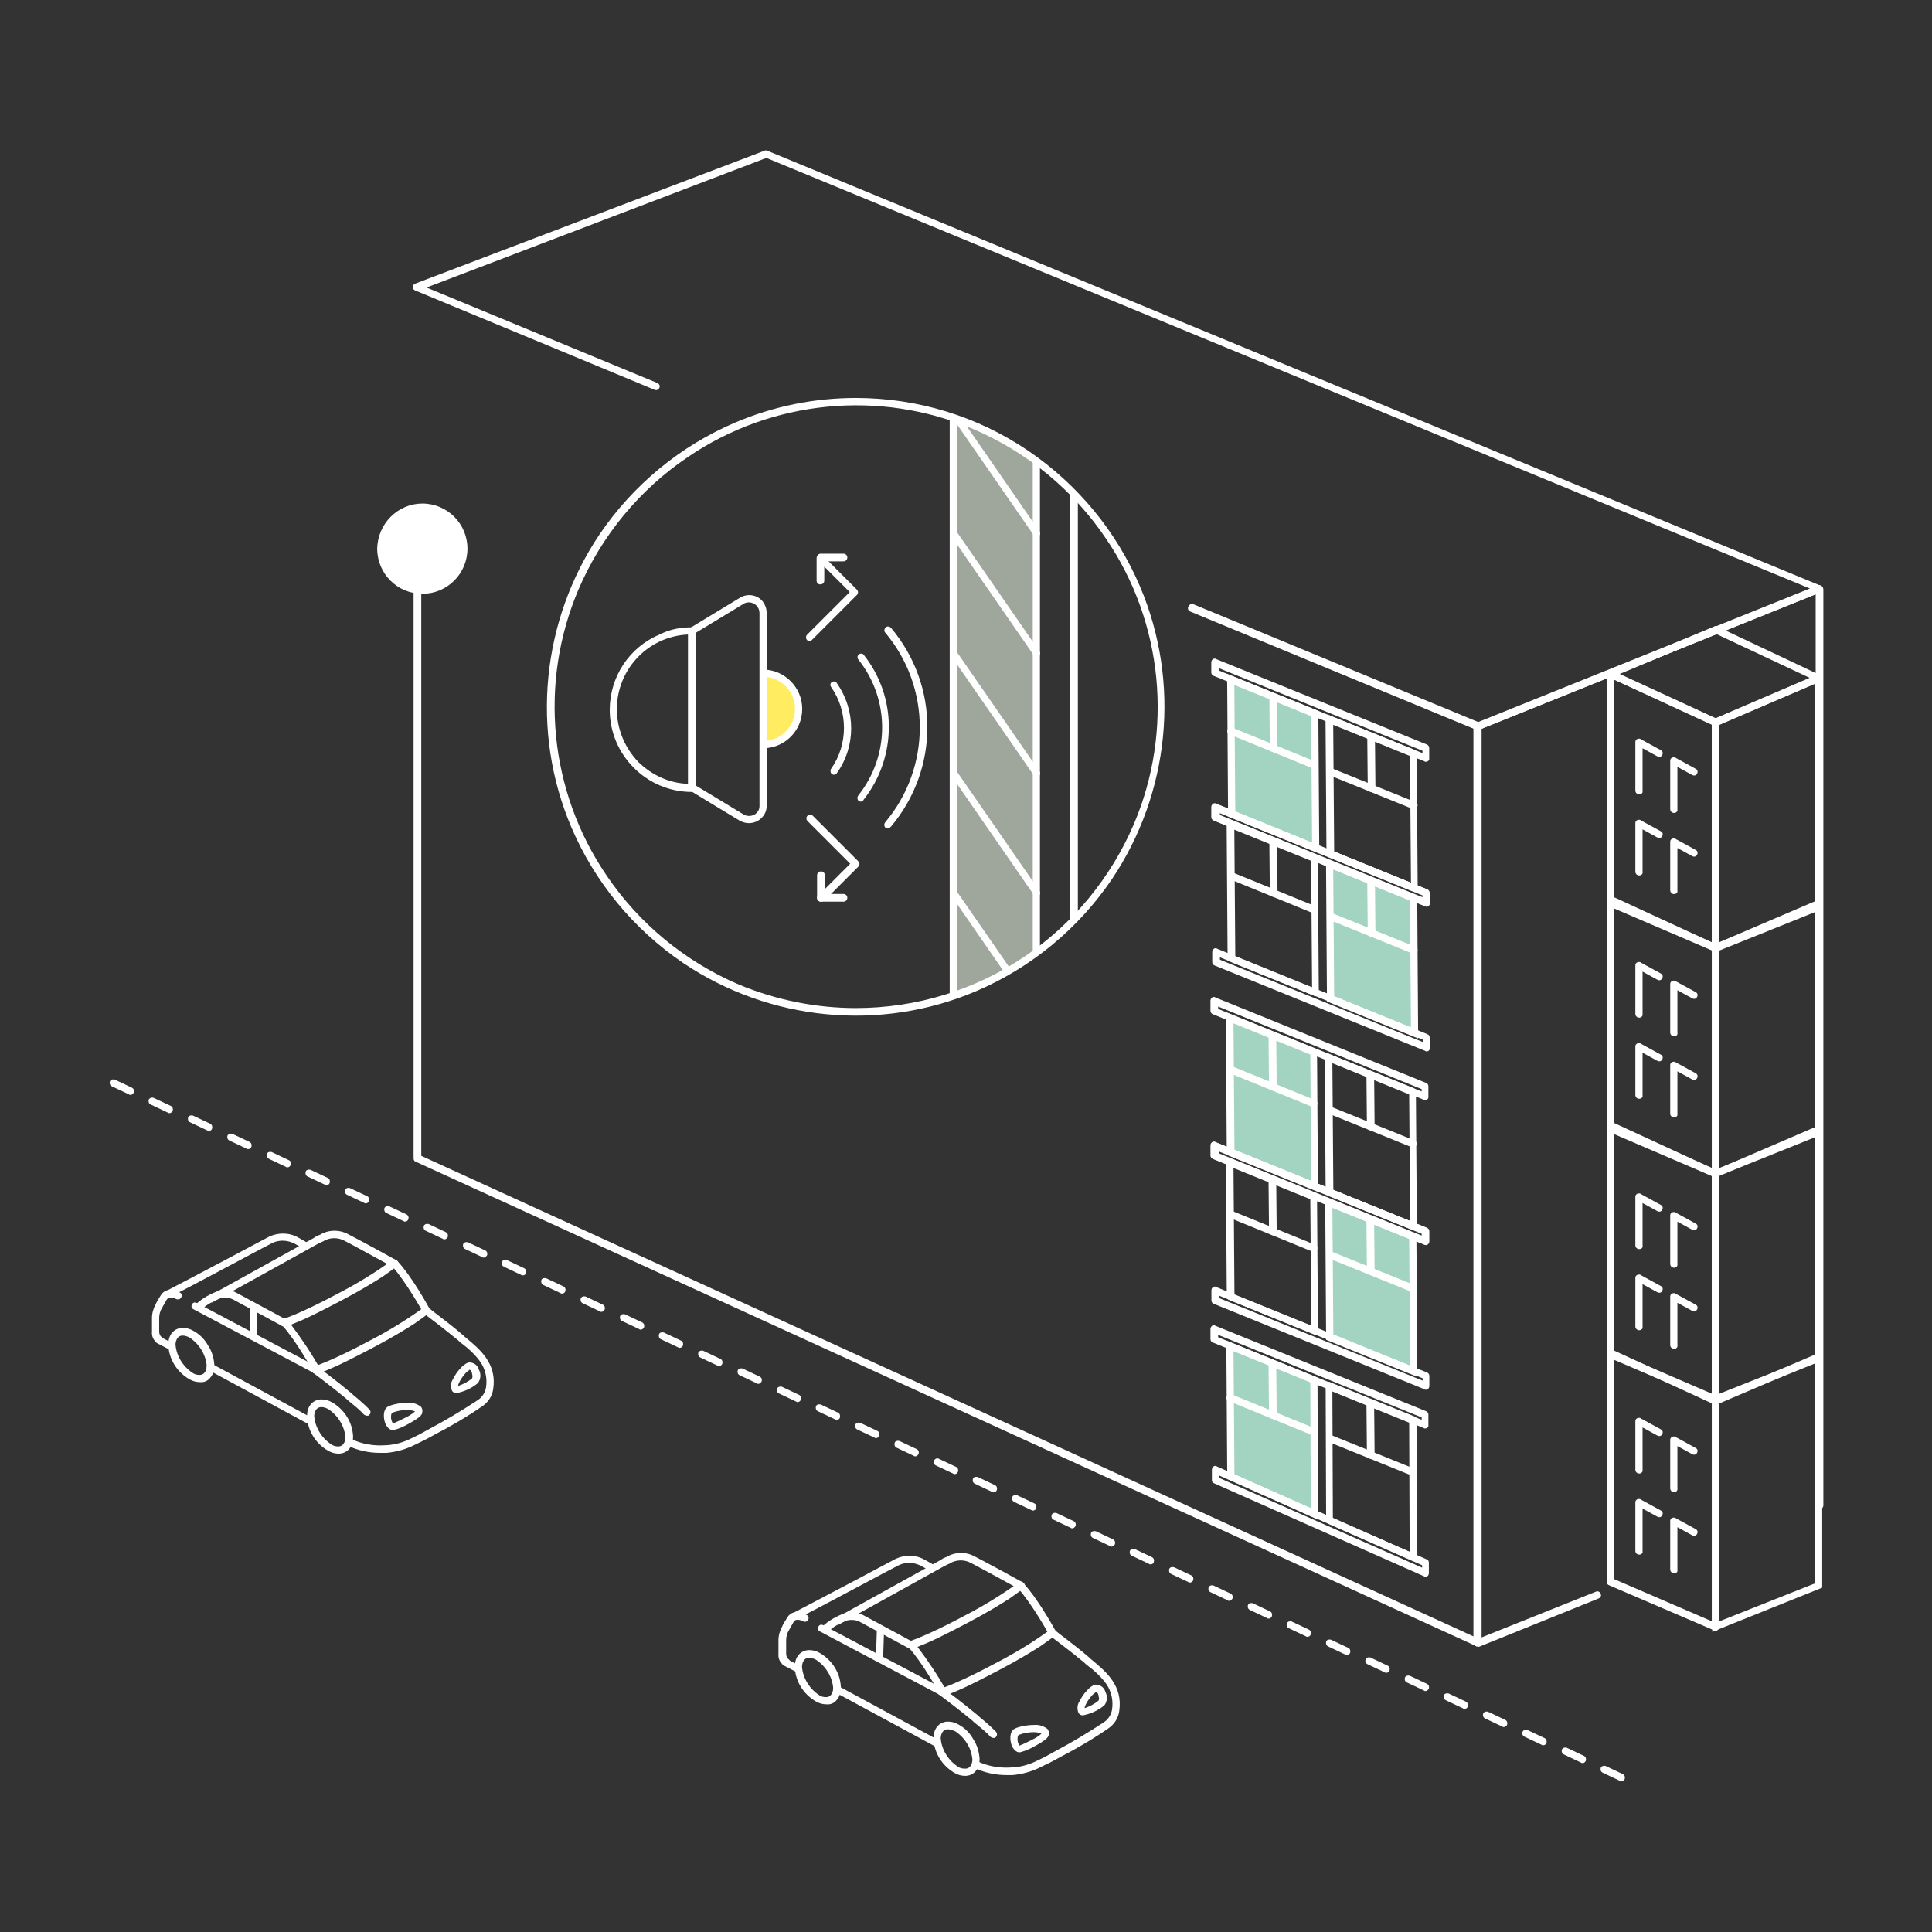 <?xml version="1.0" encoding="utf-8"?>
<!-- Generator: Adobe Illustrator 26.2.0, SVG Export Plug-In . SVG Version: 6.00 Build 0)  -->
<svg version="1.1" id="Layer_1" xmlns="http://www.w3.org/2000/svg" xmlns:xlink="http://www.w3.org/1999/xlink" x="0px" y="0px"
	 viewBox="0 0 402.5 402.5" style="enable-background:new 0 0 402.5 402.5;" xml:space="preserve">
<rect x="0" y="0" width="402.5" height="402.5" fill="#333333" stroke="none"/>
<style type="text/css">
	.st0{fill:none;}
	.st1{fill:#FFFFFF;}
	.st2{clip-path:url(#SVGID_00000058549881060650712700000015896209246196055742_);}
	.st3{fill:#9FA79D;}
	.st4{fill:#FFEC60;}
	.st5{fill:#A3D3C1;}
</style>
<g>
	<rect id="Rectangle_1031" x="1.4" y="1.4" class="st0" width="399.7" height="399.7"/>
	<g id="Group_2870" transform="translate(316.985 1708.404)">
		<g id="Group_2832" transform="translate(63.281 0)">
			<path id="Path_13725" class="st1" d="M-72.5-1365.4c-0.1,0-0.2,0-0.3-0.1l-220.9-100.9c-0.3-0.1-0.4-0.4-0.4-0.7v-126.9
				c0-0.4,0.3-0.8,0.8-0.8s0.8,0.3,0.8,0.8v126.4l219.4,100.2v-189.2l-59.1-24.5c-0.4-0.2-0.6-0.6-0.4-1s0.6-0.6,1-0.4l0,0
				l59.5,24.6c0.3,0.1,0.5,0.4,0.5,0.7v190.9C-71.8-1365.8-72.1-1365.4-72.5-1365.4L-72.5-1365.4z"/>
			<path id="Path_13726" class="st1" d="M-72.5-1365.4c-0.4,0-0.8-0.3-0.8-0.8V-1557c0-0.3,0.2-0.6,0.5-0.7l71.3-28.7
				c0.4-0.2,0.8,0,1,0.4c0,0.1,0.1,0.2,0.1,0.3v190.9c0,0.4-0.3,0.8-0.8,0.8s-0.8-0.3-0.8-0.8v-189.8l-69.8,28.1v189.3l24-9.6
				c0.4-0.2,0.8,0,1,0.4s0,0.8-0.4,1c0,0,0,0,0,0l-25,10.1C-72.3-1365.4-72.4-1365.4-72.5-1365.4z"/>
			<path id="Path_13727" class="st1" d="M-72.5-1556.3c-0.1,0-0.2,0-0.3-0.1l-59.5-24.6c-0.4-0.2-0.6-0.6-0.4-1
				c0.2-0.4,0.6-0.6,1-0.4l59.2,24.5l69.3-27.9l-217.4-89.7l-70.8,27l48.1,19.9c0.4,0.2,0.6,0.6,0.4,1c-0.2,0.4-0.6,0.6-1,0.4
				l-49.9-20.7c-0.4-0.2-0.6-0.6-0.4-1c0.1-0.2,0.2-0.3,0.4-0.4l72.8-27.7c0.2-0.1,0.4-0.1,0.6,0L-1-1586.4c0.4,0.2,0.6,0.6,0.4,1
				c-0.1,0.2-0.2,0.3-0.4,0.4l-71.3,28.7C-72.3-1556.3-72.4-1556.3-72.5-1556.3z"/>
		</g>
		<g id="Group_2845" transform="translate(312.04 99.015)">
			<g id="Group_2833">
				<path id="Path_13728" class="st1" d="M-271.6-1677c0.1,0,0.2,0,0.3,0.1l21.4,10.1c0.4,0.2,0.5,0.6,0.4,1
					c-0.1,0.2-0.2,0.3-0.4,0.4l-21.4,9.2c-0.2,0.1-0.4,0.1-0.6,0l-21.9-10.1c-0.4-0.2-0.5-0.6-0.4-1c0.1-0.2,0.2-0.3,0.4-0.4
					l21.9-9.2C-271.8-1677-271.7-1677-271.6-1677z M-252-1666.2l-19.6-9.2l-20,8.4l20,9.2L-252-1666.2z"/>
				<path id="Path_13729" class="st1" d="M-250.2-1666.9c0.4,0,0.8,0.3,0.8,0.8v47.6c0,0.3-0.2,0.6-0.5,0.7l-21.4,8.6
					c-0.4,0.2-0.8,0-1-0.4c0-0.1-0.1-0.2-0.1-0.3v-47c0-0.3,0.2-0.6,0.5-0.7l21.4-9.2C-250.4-1666.9-250.3-1666.9-250.2-1666.9z
					 M-250.9-1619v-46l-19.9,8.5v45.4L-250.9-1619z"/>
				<path id="Path_13730" class="st1" d="M-293.5-1667.8c0.1,0,0.2,0,0.3,0.1l21.9,10.1c0.3,0.1,0.4,0.4,0.4,0.7v47
					c0,0.4-0.3,0.8-0.7,0.8c-0.1,0-0.2,0-0.3-0.1l-21.9-9.4c-0.3-0.1-0.5-0.4-0.5-0.7v-47.7
					C-294.2-1667.5-293.9-1667.8-293.5-1667.8L-293.5-1667.8z M-272.4-1656.5l-20.4-9.4v46l20.4,8.8V-1656.5z"/>
			</g>
			<g id="Group_2834" transform="translate(0 56.205)">
				<path id="Path_13731" class="st1" d="M-249.4-1676.5v49.2l-22.9,9.2v-48.6L-249.4-1676.5z M-250.9-1628.2v-46l-19.9,8.5v45.4
					L-250.9-1628.2z"/>
				<path id="Path_13732" class="st1" d="M-293.5-1677c0.1,0,0.2,0,0.3,0.1l21.9,10.1c0.3,0.1,0.4,0.4,0.4,0.7v47
					c0,0.4-0.3,0.8-0.7,0.8c-0.1,0-0.2,0-0.3-0.1l-21.9-9.4c-0.3-0.1-0.5-0.4-0.5-0.7v-47.7C-294.2-1676.7-293.9-1677-293.5-1677
					L-293.5-1677z M-272.4-1665.7l-20.4-9.4v46l20.4,8.8V-1665.7z"/>
			</g>
			<g id="Group_2835" transform="translate(0 103.233)">
				<path id="Path_13733" class="st1" d="M-250.2-1676.1c0.4,0,0.8,0.3,0.8,0.8v47.6c0,0.3-0.2,0.6-0.5,0.7l-21.4,8.6
					c-0.4,0.2-0.8,0-1-0.4c0-0.1-0.1-0.2-0.1-0.3v-47c0-0.3,0.2-0.6,0.5-0.7l21.4-9.2C-250.4-1676-250.3-1676.1-250.2-1676.1z
					 M-250.9-1628.2v-46l-19.9,8.5v45.4L-250.9-1628.2z"/>
				<path id="Path_13734" class="st1" d="M-293.5-1677c0.1,0,0.2,0,0.3,0.1l21.9,10.1c0.3,0.1,0.4,0.4,0.4,0.7v47
					c0,0.4-0.3,0.8-0.7,0.8c-0.1,0-0.2,0-0.3-0.1l-21.9-9.4c-0.3-0.1-0.5-0.4-0.5-0.7v-47.7C-294.2-1676.6-293.9-1677-293.5-1677z
					 M-272.4-1665.7l-20.4-9.4v46l20.4,8.8V-1665.7z"/>
			</g>
			<g id="Group_2836" transform="translate(0 150.644)">
				<path id="Path_13735" class="st1" d="M-249.4-1676.5v49.2l-22.9,9.2v-48.6L-249.4-1676.5z M-250.9-1628.2v-46l-19.9,8.5v45.4
					L-250.9-1628.2z"/>
				<path id="Path_13736" class="st1" d="M-293.5-1677c0.1,0,0.2,0,0.3,0.1l21.9,10.1c0.3,0.1,0.4,0.4,0.4,0.7v47
					c0,0.4-0.3,0.8-0.7,0.8c-0.1,0-0.2,0-0.3-0.1l-21.9-9.4c-0.3-0.1-0.5-0.4-0.5-0.7v-47.7C-294.2-1676.6-293.9-1677-293.5-1677z
					 M-272.4-1665.7l-20.4-9.4v46l20.4,8.8V-1665.7z"/>
			</g>
			<g id="Group_2837" transform="translate(5.975 23.468)">
				<path id="Path_13737" class="st1" d="M-293.5-1665.4c-0.4,0-0.8-0.3-0.8-0.8v-10.1c0-0.4,0.3-0.7,0.8-0.7c0.1,0,0.2,0,0.3,0.1
					l4.2,2.3c0.4,0.2,0.5,0.6,0.3,1c-0.2,0.4-0.6,0.5-1,0.3l-3.1-1.7v8.8C-292.7-1665.7-293-1665.4-293.5-1665.4
					C-293.5-1665.4-293.5-1665.4-293.5-1665.4z"/>
				<path id="Path_13738" class="st1" d="M-293.5-1648.5c-0.4,0-0.8-0.3-0.8-0.8v-10.1c0-0.4,0.3-0.7,0.8-0.7c0.1,0,0.2,0,0.3,0.1
					l4.2,2.3c0.4,0.2,0.5,0.6,0.3,1c-0.2,0.4-0.6,0.5-1,0.3l-3.1-1.7v8.9C-292.7-1648.8-293.1-1648.5-293.5-1648.5z"/>
			</g>
			<g id="Group_2838" transform="translate(13.237 27.348)">
				<path id="Path_13739" class="st1" d="M-293.5-1665.4c-0.4,0-0.8-0.3-0.8-0.8v-10.1c0-0.4,0.3-0.7,0.8-0.7c0.1,0,0.2,0,0.3,0.1
					l4.2,2.3c0.4,0.2,0.5,0.6,0.3,1c-0.2,0.4-0.6,0.5-1,0.3l-3.1-1.7v8.8C-292.7-1665.7-293.1-1665.4-293.5-1665.4z"/>
				<path id="Path_13740" class="st1" d="M-293.5-1648.5c-0.4,0-0.8-0.3-0.8-0.8v-10.1c0-0.4,0.3-0.7,0.8-0.7c0.1,0,0.2,0,0.3,0.1
					l4.2,2.3c0.4,0.2,0.5,0.6,0.3,1c-0.2,0.4-0.6,0.5-1,0.3l0,0l-3.1-1.7v8.9C-292.7-1648.8-293.1-1648.5-293.5-1648.5z"/>
			</g>
			<g id="Group_2839" transform="translate(5.975 69.994)">
				<path id="Path_13741" class="st1" d="M-293.5-1665.4c-0.4,0-0.8-0.3-0.8-0.8v-10.1c0-0.4,0.3-0.7,0.8-0.7c0.1,0,0.2,0,0.3,0.1
					l4.2,2.3c0.4,0.2,0.5,0.6,0.3,1c-0.2,0.4-0.6,0.5-1,0.3l-3.1-1.7v8.8C-292.7-1665.7-293.1-1665.4-293.5-1665.4z"/>
				<path id="Path_13742" class="st1" d="M-293.5-1648.5c-0.4,0-0.8-0.3-0.8-0.8v-10.1c0-0.4,0.3-0.7,0.8-0.7c0.1,0,0.2,0,0.3,0.1
					l4.2,2.3c0.4,0.2,0.5,0.6,0.3,1c-0.2,0.4-0.6,0.5-1,0.3l-3.1-1.7v8.9C-292.7-1648.8-293.1-1648.5-293.5-1648.5z"/>
			</g>
			<g id="Group_2840" transform="translate(13.237 73.874)">
				<path id="Path_13743" class="st1" d="M-293.5-1665.4c-0.4,0-0.8-0.3-0.8-0.8v-10.1c0-0.4,0.3-0.7,0.8-0.7c0.1,0,0.2,0,0.3,0.1
					l4.2,2.3c0.4,0.2,0.5,0.6,0.3,1c-0.2,0.4-0.6,0.5-1,0.3l0,0l-3.1-1.7v8.8C-292.7-1665.7-293-1665.4-293.5-1665.4
					C-293.5-1665.4-293.5-1665.4-293.5-1665.4z"/>
				<path id="Path_13744" class="st1" d="M-293.5-1648.5c-0.4,0-0.8-0.3-0.8-0.8v-10.1c0-0.4,0.3-0.7,0.8-0.7c0.1,0,0.2,0,0.3,0.1
					l4.2,2.3c0.4,0.2,0.5,0.6,0.3,1c-0.2,0.4-0.6,0.5-1,0.3l-3.1-1.7v8.9C-292.7-1648.8-293.1-1648.5-293.5-1648.5z"/>
			</g>
			<g id="Group_2841" transform="translate(5.975 118.209)">
				<path id="Path_13745" class="st1" d="M-293.5-1665.4c-0.4,0-0.8-0.3-0.8-0.8v-10.1c0-0.4,0.3-0.7,0.8-0.7c0.1,0,0.2,0,0.3,0.1
					l4.2,2.3c0.4,0.2,0.5,0.6,0.3,1c-0.2,0.4-0.6,0.5-1,0.3l-3.1-1.7v8.8C-292.7-1665.7-293-1665.4-293.5-1665.4
					C-293.5-1665.4-293.5-1665.4-293.5-1665.4z"/>
				<path id="Path_13746" class="st1" d="M-293.5-1648.5c-0.4,0-0.8-0.3-0.8-0.8v-10.1c0-0.4,0.3-0.7,0.8-0.7c0.1,0,0.2,0,0.3,0.1
					l4.2,2.3c0.4,0.2,0.5,0.6,0.3,1c-0.2,0.4-0.6,0.5-1,0.3l-3.1-1.7v8.9C-292.7-1648.8-293.1-1648.5-293.5-1648.5z"/>
			</g>
			<g id="Group_2842" transform="translate(13.237 122.089)">
				<path id="Path_13747" class="st1" d="M-293.5-1665.4c-0.4,0-0.8-0.3-0.8-0.8v-10.1c0-0.4,0.3-0.7,0.8-0.7c0.1,0,0.2,0,0.3,0.1
					l4.2,2.3c0.4,0.2,0.5,0.6,0.3,1c-0.2,0.4-0.6,0.5-1,0.3l-3.1-1.7v8.8C-292.7-1665.7-293.1-1665.4-293.5-1665.4z"/>
				<path id="Path_13748" class="st1" d="M-293.5-1648.5c-0.4,0-0.8-0.3-0.8-0.8v-10.1c0-0.4,0.3-0.7,0.8-0.7c0.1,0,0.2,0,0.3,0.1
					l4.2,2.3c0.4,0.2,0.5,0.6,0.3,1c-0.2,0.4-0.6,0.5-1,0.3l0,0l-3.1-1.7v8.9C-292.7-1648.8-293.1-1648.5-293.5-1648.5z"/>
			</g>
			<g id="Group_2843" transform="translate(5.975 164.963)">
				<path id="Path_13749" class="st1" d="M-293.5-1665.4c-0.4,0-0.8-0.3-0.8-0.8v-10.1c0-0.4,0.3-0.7,0.8-0.7c0.1,0,0.2,0,0.3,0.1
					l4.2,2.3c0.4,0.2,0.5,0.6,0.3,1c-0.2,0.4-0.6,0.5-1,0.3l-3.1-1.7v8.8C-292.7-1665.7-293.1-1665.4-293.5-1665.4z"/>
				<path id="Path_13750" class="st1" d="M-293.5-1648.5c-0.4,0-0.8-0.3-0.8-0.8v-10.1c0-0.4,0.3-0.7,0.8-0.7c0.1,0,0.2,0,0.3,0.1
					l4.2,2.3c0.4,0.2,0.5,0.6,0.3,1c-0.2,0.4-0.6,0.5-1,0.3l-3.1-1.7v8.9C-292.7-1648.8-293.1-1648.5-293.5-1648.5z"/>
			</g>
			<g id="Group_2844" transform="translate(13.237 168.843)">
				<path id="Path_13751" class="st1" d="M-293.5-1665.4c-0.4,0-0.8-0.3-0.8-0.8v-10.1c0-0.4,0.3-0.7,0.8-0.7c0.1,0,0.2,0,0.3,0.1
					l4.2,2.3c0.4,0.2,0.5,0.6,0.3,1c-0.2,0.4-0.6,0.5-1,0.3l-3.1-1.7v8.8C-292.7-1665.7-293.1-1665.4-293.5-1665.4z"/>
				<path id="Path_13752" class="st1" d="M-293.5-1648.5c-0.4,0-0.8-0.3-0.8-0.8v-10.1c0-0.4,0.3-0.7,0.8-0.7c0.1,0,0.2,0,0.3,0.1
					l4.2,2.3c0.4,0.2,0.5,0.6,0.3,1c-0.2,0.4-0.6,0.5-1,0.3l-3.1-1.7v8.9C-292.7-1648.8-293-1648.5-293.5-1648.5
					C-293.5-1648.5-293.5-1648.5-293.5-1648.5z"/>
			</g>
		</g>
		<g id="Group_2852" transform="translate(91.23 51.507)">
			<g id="Group_2851">
				<g>
					<defs>
						<circle id="SVGID_1_" cx="-229.9" cy="-1612.7" r="63.5"/>
					</defs>
					<clipPath id="SVGID_00000123425096160715503460000004110535765613298833_">
						<use xlink:href="#SVGID_1_"  style="overflow:visible;"/>
					</clipPath>
					<g id="Group_2850" style="clip-path:url(#SVGID_00000123425096160715503460000004110535765613298833_);">
						<g id="Group_2849" transform="translate(13.013 -2.91)">
							<g id="Group_2846" transform="translate(40.898 35.446)">
								<path id="Path_13753" class="st1" d="M-293.5-1658.9c-0.4,0-0.7-0.3-0.7-0.8c0-0.2,0.1-0.4,0.2-0.5l8.9-8.9l-5.3-5.3v2.9
									c0,0.4-0.3,0.8-0.8,0.8s-0.8-0.3-0.8-0.8v-4.7c0-0.4,0.3-0.7,0.8-0.7c0.2,0,0.4,0.1,0.5,0.2l7.1,7.1c0.3,0.3,0.3,0.8,0,1.1
									c0,0,0,0,0,0l-9.5,9.5C-293.1-1659-293.3-1658.9-293.5-1658.9z"/>
								<path id="Line_8178" class="st1" d="M-286.4-1675.5h-4.7c-0.4,0-0.8-0.3-0.8-0.8s0.3-0.8,0.8-0.8h4.7c0.4,0,0.8,0.3,0.8,0.8
									S-286-1675.5-286.4-1675.5z"/>
								<path id="Path_13754" class="st1" d="M-291.1-1604.6c-0.4,0-0.8-0.3-0.8-0.8v-4.7c0-0.4,0.3-0.8,0.8-0.8s0.8,0.3,0.8,0.8
									v2.9l5.3-5.3l-8.9-8.9c-0.3-0.3-0.3-0.8,0-1.1c0.3-0.3,0.8-0.3,1.1,0l9.5,9.5c0.3,0.3,0.3,0.8,0,1.1c0,0,0,0,0,0l-7.1,7.1
									C-290.7-1604.7-290.9-1604.6-291.1-1604.6z"/>
								<path id="Line_8179" class="st1" d="M-286.4-1604.6h-4.7c-0.4,0-0.8-0.3-0.8-0.8s0.3-0.8,0.8-0.8h4.7c0.4,0,0.8,0.3,0.8,0.8
									S-286-1604.6-286.4-1604.6z"/>
							</g>
							<path id="Path_13755" class="st1" d="M-236.3-1584.4c-0.4,0-0.7-0.3-0.7-0.8c0-0.2,0.1-0.3,0.2-0.5c9.6-11.4,9.6-28.1,0-39.5
								c-0.3-0.3-0.2-0.8,0.1-1.1c0.3-0.3,0.8-0.2,1.1,0.1c0,0,0,0,0,0c10.1,12,10.1,29.4,0,41.4
								C-235.9-1584.5-236.1-1584.4-236.3-1584.4z"/>
							<path id="Path_13756" class="st1" d="M-241.9-1590c-0.4,0-0.7-0.3-0.7-0.8c0-0.2,0.1-0.3,0.2-0.5c6.6-8.3,6.6-20,0-28.3
								c-0.3-0.3-0.2-0.8,0.1-1.1c0.3-0.2,0.8-0.2,1,0.1c7,8.8,7,21.3,0,30.2C-241.4-1590.1-241.7-1590-241.9-1590z"/>
							<path id="Path_13757" class="st1" d="M-247.5-1595.6c-0.4,0-0.7-0.3-0.7-0.8c0-0.2,0-0.3,0.1-0.4c3.6-5.1,3.6-12,0-17.1
								c-0.2-0.3-0.2-0.8,0.2-1c0.3-0.2,0.8-0.2,1,0.2c4,5.7,4,13.2,0,18.8C-247-1595.7-247.3-1595.6-247.5-1595.6z"/>
							<g id="Group_2847" transform="translate(70.827)">
								<path id="Path_13758" class="st3" d="M-293.5-1676.2v133.7l17.3,1.1v-134.1L-293.5-1676.2z"/>
								<path id="Path_13758_-_Outline" class="st1" d="M-293.5-1677L-293.5-1677l17.4,0.7c0.4,0,0.7,0.3,0.7,0.7v134.1
									c0,0.4-0.3,0.8-0.7,0.8c0,0,0,0-0.1,0l-17.3-1.1c-0.4,0-0.7-0.4-0.7-0.7v-133.7C-294.2-1676.6-293.9-1677-293.5-1677
									L-293.5-1677z M-276.9-1674.8l-15.8-0.7v132.2l15.8,1V-1674.8z"/>
								<path id="Line_8180" class="st1" d="M-268.3-1543c-0.4,0-0.8-0.3-0.8-0.8v-127.1c0-0.4,0.3-0.8,0.8-0.8s0.8,0.3,0.8,0.8
									v127.1C-267.5-1543.4-267.8-1543-268.3-1543z"/>
								<path id="Line_8181" class="st1" d="M-276.1-1645.2c-0.2,0-0.5-0.1-0.6-0.3l-17.3-25c-0.2-0.3-0.2-0.8,0.2-1c0,0,0,0,0,0
									c0.3-0.2,0.8-0.2,1,0.2c0,0,0,0,0,0l17.3,25c0.2,0.3,0.2,0.8-0.2,1C-275.8-1645.2-276-1645.2-276.1-1645.2L-276.1-1645.2z"
									/>
								<path id="Line_8182" class="st1" d="M-276.1-1620.2c-0.2,0-0.5-0.1-0.6-0.3l-17.3-25c-0.2-0.3-0.2-0.8,0.2-1c0,0,0,0,0,0
									c0.3-0.2,0.8-0.2,1,0.2c0,0,0,0,0,0l17.3,25c0.2,0.3,0.2,0.8-0.2,1C-275.8-1620.2-276-1620.2-276.1-1620.2L-276.1-1620.2z"
									/>
								<path id="Line_8183" class="st1" d="M-276.1-1595.2c-0.2,0-0.5-0.1-0.6-0.3l-17.3-25c-0.2-0.3-0.2-0.8,0.2-1c0,0,0,0,0,0
									c0.3-0.2,0.8-0.2,1,0.2c0,0,0,0,0,0l17.3,25c0.2,0.3,0.2,0.8-0.2,1C-275.8-1595.3-276-1595.2-276.1-1595.2L-276.1-1595.2z"
									/>
								<path id="Line_8184" class="st1" d="M-276.1-1570.3c-0.2,0-0.5-0.1-0.6-0.3l-17.3-25c-0.2-0.3-0.2-0.8,0.2-1c0,0,0,0,0,0
									c0.3-0.2,0.8-0.2,1,0.2c0,0,0,0,0,0l17.3,25c0.2,0.3,0.2,0.8-0.2,1C-275.8-1570.3-276-1570.3-276.1-1570.3L-276.1-1570.3z"
									/>
								<path id="Line_8185" class="st1" d="M-276.1-1545.3c-0.2,0-0.5-0.1-0.6-0.3l-17.3-25c-0.2-0.3-0.2-0.8,0.2-1c0,0,0,0,0,0
									c0.3-0.2,0.8-0.2,1,0.2c0,0,0,0,0,0l17.3,25c0.2,0.3,0.2,0.8-0.2,1C-275.8-1545.3-276-1545.3-276.1-1545.3L-276.1-1545.3z"
									/>
							</g>
							<g id="Group_2848" transform="translate(0 43.989)">
								<path id="Path_13759" class="st4" d="M-262.3-1645.8c4.1,0,7.4-3.3,7.4-7.4c0-4.1-3.3-7.4-7.4-7.4c0,0,0,0,0,0"/>
								<path id="Path_13759_-_Outline" class="st1" d="M-262.3-1645.1v-1.5c3.7,0,6.7-3,6.7-6.7c0-3.7-3-6.7-6.7-6.7c0,0,0,0,0,0
									v-1.5c4.5,0,8.2,3.7,8.2,8.2C-254.1-1648.7-257.8-1645.1-262.3-1645.1C-262.3-1645.1-262.3-1645.1-262.3-1645.1z"/>
								<path id="Path_13760" class="st1" d="M-265.2-1629.5c-0.7,0-1.3-0.2-1.9-0.5l-10.4-6.3c-0.4-0.2-0.5-0.7-0.2-1
									c0.2-0.3,0.7-0.5,1-0.3l10.4,6.3c1,0.6,2.4,0.3,3-0.7c0.2-0.3,0.3-0.7,0.3-1.1v-40.2c0-1.2-1-2.2-2.2-2.2
									c-0.4,0-0.8,0.1-1.1,0.3l-10.4,6.3c-0.4,0.2-0.8,0.1-1-0.3c-0.2-0.4-0.1-0.8,0.3-1l10.4-6.3c1.7-1,4-0.5,5,1.3
									c0.3,0.6,0.5,1.2,0.5,1.9v40.2C-261.5-1631.1-263.2-1629.5-265.2-1629.5L-265.2-1629.5z"/>
								<path id="Rectangle_1156" class="st1" d="M-277.1-1670.3c0.4,0,0.8,0.3,0.8,0.8v32.7c0,0.4-0.3,0.8-0.8,0.8
									c-9.4,0-17.1-7.7-17.1-17.1c0-6.9,4.1-13.1,10.4-15.7C-281.7-1669.9-279.4-1670.3-277.1-1670.3z M-277.9-1637.7v-31.1
									c-8.6,0.4-15.2,7.7-14.8,16.3c0.2,3.9,1.8,7.5,4.5,10.3C-285.4-1639.5-281.8-1637.8-277.9-1637.7z"/>
							</g>
						</g>
					</g>
				</g>
			</g>
			<path id="Ellipse_200" class="st1" d="M-229.9-1677c12.8,0,25.3,3.8,35.9,11c10.3,7,18.4,16.8,23.3,28.3c8.5,20,6.2,43-5.9,61
				c-7,10.3-16.8,18.4-28.3,23.3c-20,8.5-43,6.2-61-5.9c-10.3-7-18.4-16.8-23.3-28.3c-8.5-20-6.2-43,5.9-61
				c7-10.3,16.8-18.4,28.3-23.3C-247-1675.3-238.5-1677-229.9-1677z M-229.9-1549.9c12.5,0,24.7-3.7,35.1-10.7
				c10.1-6.8,18-16.4,22.8-27.6c8.3-19.5,6.1-42-5.8-59.5c-6.8-10.1-16.4-18-27.6-22.8c-19.5-8.3-42-6.1-59.5,5.8
				c-10.1,6.8-18,16.4-22.8,27.6c-8.3,19.5-6.1,42,5.8,59.5c6.8,10.1,16.4,18,27.6,22.8C-246.6-1551.6-238.3-1549.9-229.9-1549.9z"
				/>
		</g>
		<g id="Group_2853" transform="translate(229.667 105.899)">
			<path id="Path_13761" class="st5" d="M-290.1-1644.7l-0.2-28l17.5,7.1l0.2,28.1L-290.1-1644.7z"/>
			<path id="Path_13761_-_Outline" class="st1" d="M-271.8-1636.5l-19-7.7l-0.2-29.7l19,7.7L-271.8-1636.5z M-289.3-1645.2l16,6.5
				l-0.2-26.4l-16-6.5L-289.3-1645.2z"/>
			<path id="Path_13762" class="st1" d="M-252-1628.5c-0.1,0-0.2,0-0.3-0.1l-17.5-7.1c-0.3-0.1-0.5-0.4-0.5-0.7l-0.2-28.1
				c0-0.4,0.3-0.8,0.7-0.8c0.1,0,0.2,0,0.3,0.1l17.5,7.1c0.3,0.1,0.5,0.4,0.5,0.7l0.2,28.1C-251.2-1628.8-251.6-1628.5-252-1628.5
				C-252-1628.5-252-1628.5-252-1628.5L-252-1628.5z M-268.7-1636.9l16,6.5l-0.2-26.4l-16-6.5L-268.7-1636.9z"/>
			<path id="Path_13763" class="st1" d="M-249.6-1655.6c-0.1,0-0.2,0-0.3-0.1l-43.9-17.8c-0.3-0.1-0.5-0.4-0.5-0.7l0-2.1
				c0-0.4,0.3-0.8,0.7-0.8c0.1,0,0.2,0,0.3,0.1l43.9,17.8c0.3,0.1,0.5,0.4,0.5,0.7l0,2.1C-248.8-1655.9-249.2-1655.6-249.6-1655.6
				C-249.6-1655.6-249.6-1655.6-249.6-1655.6L-249.6-1655.6z M-292.7-1674.6l42.4,17.2v-0.5l-42.4-17.2V-1674.6z"/>
			<path id="Path_13764" class="st1" d="M-249.4-1625.4c-0.1,0-0.2,0-0.3-0.1l-43.9-17.8c-0.3-0.1-0.5-0.4-0.5-0.7l0-2.1
				c0-0.4,0.3-0.8,0.7-0.8c0.1,0,0.2,0,0.3,0.1l43.8,17.8c0.3,0.1,0.5,0.4,0.5,0.7l0,2.1C-248.7-1625.8-249-1625.4-249.4-1625.4
				C-249.4-1625.4-249.4-1625.4-249.4-1625.4L-249.4-1625.4z M-292.5-1644.5l42.4,17.2v-0.5l-42.4-17.2V-1644.5z"/>
			<path id="Line_8186" class="st1" d="M-272.8-1654.1c-0.1,0-0.2,0-0.3-0.1l-17.4-7.1c-0.4-0.2-0.6-0.6-0.4-1c0,0,0,0,0,0
				c0.2-0.4,0.6-0.6,1-0.4c0,0,0,0,0,0l17.4,7.1c0.4,0.2,0.6,0.6,0.4,1C-272.2-1654.3-272.5-1654.1-272.8-1654.1z"/>
			<path id="Line_8187" class="st1" d="M-281.3-1657.6c-0.4,0-0.7-0.3-0.8-0.7l-0.1-10.6c0-0.4,0.3-0.8,0.8-0.8s0.8,0.3,0.8,0.8
				l0.1,10.6C-280.6-1657.9-280.9-1657.6-281.3-1657.6C-281.3-1657.6-281.3-1657.6-281.3-1657.6L-281.3-1657.6z"/>
			<path id="Line_8188" class="st1" d="M-260.9-1649.3c-0.4,0-0.7-0.3-0.8-0.7l-0.1-10.6c0-0.4,0.3-0.8,0.8-0.8s0.8,0.3,0.8,0.8
				l0.1,10.6C-260.1-1649.6-260.4-1649.3-260.9-1649.3C-260.9-1649.3-260.9-1649.3-260.9-1649.3L-260.9-1649.3z"/>
			<path id="Line_8189" class="st1" d="M-252.1-1645.7c-0.1,0-0.2,0-0.3-0.1l-17.3-7c-0.4-0.2-0.6-0.6-0.4-1c0,0,0,0,0,0
				c0.2-0.4,0.6-0.6,1-0.4c0,0,0,0,0,0l17.3,7c0.4,0.2,0.6,0.6,0.4,1C-251.6-1645.9-251.8-1645.7-252.1-1645.7z"/>
		</g>
		<g id="Group_2854" transform="translate(229.667 136.04)">
			<path id="Path_13765" class="st1" d="M-272.6-1636.9c-0.1,0-0.2,0-0.3-0.1l-17.5-7.1c-0.3-0.1-0.5-0.4-0.5-0.7l-0.2-28.1
				c0-0.4,0.3-0.8,0.7-0.8c0.1,0,0.2,0,0.3,0.1l17.5,7.1c0.3,0.1,0.5,0.4,0.5,0.7l0.2,28.1C-271.9-1637.2-272.2-1636.9-272.6-1636.9
				C-272.6-1636.9-272.6-1636.9-272.6-1636.9z M-289.3-1645.2l16,6.5l-0.2-26.4l-16-6.5L-289.3-1645.2z"/>
			<path id="Path_13766" class="st5" d="M-269.5-1636.4l-0.2-28.1l17.5,7.1l0.2,28.1L-269.5-1636.4z"/>
			<path id="Path_13766_-_Outline" class="st1" d="M-251.2-1628.1l-19-7.7l-0.2-29.7l19,7.7L-251.2-1628.1z M-268.7-1636.9l16,6.5
				l-0.2-26.4l-16-6.5L-268.7-1636.9z"/>
			<path id="Path_13767" class="st1" d="M-249.6-1655.6c-0.1,0-0.2,0-0.3-0.1l-43.9-17.8c-0.3-0.1-0.5-0.4-0.5-0.7l0-2.1
				c0-0.4,0.3-0.8,0.7-0.8c0.1,0,0.2,0,0.3,0.1l43.9,17.8c0.3,0.1,0.5,0.4,0.5,0.7l0,2.1C-248.8-1655.9-249.2-1655.6-249.6-1655.6
				C-249.6-1655.6-249.6-1655.6-249.6-1655.6L-249.6-1655.6z M-292.7-1674.6l42.4,17.2v-0.5l-42.4-17.2V-1674.6z"/>
			<path id="Path_13768" class="st1" d="M-249.4-1625.4c-0.1,0-0.2,0-0.3-0.1l-43.9-17.8c-0.3-0.1-0.5-0.4-0.5-0.7l0-2.1
				c0-0.4,0.3-0.8,0.7-0.8c0.1,0,0.2,0,0.3,0.1l43.8,17.8c0.3,0.1,0.5,0.4,0.5,0.7l0,2.1C-248.7-1625.8-249-1625.4-249.4-1625.4
				C-249.4-1625.4-249.4-1625.4-249.4-1625.4L-249.4-1625.4z M-292.5-1644.5l42.4,17.2v-0.5l-42.4-17.2V-1644.5z"/>
			<path id="Line_8190" class="st1" d="M-272.8-1654.1c-0.1,0-0.2,0-0.3-0.1l-17.4-7.1c-0.4-0.2-0.6-0.6-0.4-1c0,0,0,0,0,0
				c0.2-0.4,0.6-0.6,1-0.4c0,0,0,0,0,0l17.4,7.1c0.4,0.2,0.6,0.6,0.4,1C-272.2-1654.3-272.5-1654.1-272.8-1654.1z"/>
			<path id="Line_8191" class="st1" d="M-281.3-1657.6c-0.4,0-0.7-0.3-0.8-0.7l-0.1-10.6c0-0.4,0.3-0.8,0.8-0.8s0.8,0.3,0.8,0.8
				l0.1,10.6C-280.6-1657.9-280.9-1657.6-281.3-1657.6C-281.3-1657.6-281.3-1657.6-281.3-1657.6L-281.3-1657.6z"/>
			<path id="Line_8192" class="st1" d="M-260.9-1649.3c-0.4,0-0.7-0.3-0.8-0.7l-0.1-10.6c0-0.4,0.3-0.8,0.8-0.8s0.8,0.3,0.8,0.8
				l0.1,10.6C-260.1-1649.6-260.4-1649.3-260.9-1649.3C-260.9-1649.3-260.9-1649.3-260.9-1649.3L-260.9-1649.3z"/>
			<path id="Line_8193" class="st1" d="M-252.1-1645.7c-0.1,0-0.2,0-0.3-0.1l-17.3-7c-0.4-0.2-0.6-0.6-0.4-1c0,0,0,0,0,0
				c0.2-0.4,0.6-0.6,1-0.4c0,0,0,0,0,0l17.3,7c0.4,0.2,0.6,0.6,0.4,1C-251.6-1645.9-251.8-1645.7-252.1-1645.7z"/>
		</g>
		<g id="Group_2855" transform="translate(229.495 176.39)">
			<path id="Path_13769" class="st5" d="M-290.1-1644.7l-0.2-28.1l17.5,7.1l0.2,28.1L-290.1-1644.7z"/>
			<path id="Path_13769_-_Outline" class="st1" d="M-271.9-1636.5l-19-7.7l-0.2-29.7l19,7.7L-271.9-1636.5z M-289.3-1645.2l16,6.5
				l-0.2-26.4l-16-6.5L-289.3-1645.2z"/>
			<path id="Path_13770" class="st1" d="M-252-1628.5c-0.1,0-0.2,0-0.3-0.1l-17.5-7.1c-0.3-0.1-0.5-0.4-0.5-0.7l-0.2-28.1
				c0-0.4,0.3-0.8,0.7-0.8c0.1,0,0.2,0,0.3,0.1l17.5,7.1c0.3,0.1,0.5,0.4,0.5,0.7l0.2,28.1C-251.2-1628.8-251.6-1628.5-252-1628.5
				C-252-1628.5-252-1628.5-252-1628.5z M-268.7-1636.9l16,6.5l-0.2-26.4l-16-6.5L-268.7-1636.9z"/>
			<path id="Path_13771" class="st1" d="M-249.6-1655.6c-0.1,0-0.2,0-0.3-0.1l-43.9-17.8c-0.3-0.1-0.5-0.4-0.5-0.7l0-2.1
				c0-0.4,0.3-0.8,0.7-0.8c0.1,0,0.2,0,0.3,0.1l43.9,17.8c0.3,0.1,0.5,0.4,0.5,0.7l0,2.1C-248.8-1655.9-249.2-1655.6-249.6-1655.6
				C-249.6-1655.6-249.6-1655.6-249.6-1655.6z M-292.7-1674.6l42.4,17.2v-0.5l-42.4-17.2V-1674.6z"/>
			<path id="Path_13772" class="st1" d="M-249.4-1625.4c-0.1,0-0.2,0-0.3-0.1l-43.9-17.8c-0.3-0.1-0.5-0.4-0.5-0.7l0-2.1
				c0-0.4,0.3-0.8,0.7-0.8c0.1,0,0.2,0,0.3,0.1l43.9,17.8c0.3,0.1,0.5,0.4,0.5,0.7l0,2.1C-248.7-1625.8-249-1625.4-249.4-1625.4
				C-249.4-1625.4-249.4-1625.4-249.4-1625.4L-249.4-1625.4z M-292.5-1644.5l42.4,17.2v-0.5l-42.4-17.2V-1644.5z"/>
			<path id="Line_8194" class="st1" d="M-272.8-1654.1c-0.1,0-0.2,0-0.3-0.1l-17.4-7.1c-0.4-0.2-0.6-0.6-0.4-1c0,0,0,0,0,0
				c0.2-0.4,0.6-0.6,1-0.4c0,0,0,0,0,0l17.4,7.1c0.4,0.2,0.6,0.6,0.4,1C-272.2-1654.3-272.5-1654.1-272.8-1654.1z"/>
			<path id="Line_8195" class="st1" d="M-281.3-1657.6c-0.4,0-0.7-0.3-0.8-0.7l-0.1-10.6c0-0.4,0.3-0.8,0.8-0.8s0.8,0.3,0.8,0.8
				l0.1,10.6C-280.6-1657.9-280.9-1657.6-281.3-1657.6C-281.3-1657.6-281.3-1657.6-281.3-1657.6L-281.3-1657.6z"/>
			<path id="Line_8196" class="st1" d="M-260.9-1649.3c-0.4,0-0.7-0.3-0.8-0.7l-0.1-10.6c0-0.4,0.3-0.8,0.8-0.8s0.8,0.3,0.8,0.8
				l0.1,10.6C-260.1-1649.6-260.4-1649.3-260.9-1649.3C-260.9-1649.3-260.9-1649.3-260.9-1649.3L-260.9-1649.3z"/>
			<path id="Line_8197" class="st1" d="M-252.1-1645.7c-0.1,0-0.2,0-0.3-0.1l-17.3-7c-0.4-0.2-0.6-0.6-0.4-1c0,0,0,0,0,0
				c0.2-0.4,0.6-0.6,1-0.4c0,0,0,0,0,0l17.3,7c0.4,0.2,0.6,0.6,0.4,1C-251.6-1645.9-251.8-1645.7-252.1-1645.7z"/>
		</g>
		<g id="Group_2856" transform="translate(229.495 206.53)">
			<path id="Path_13773" class="st1" d="M-272.6-1636.9c-0.1,0-0.2,0-0.3-0.1l-17.5-7.1c-0.3-0.1-0.5-0.4-0.5-0.7l-0.2-28.1
				c0-0.4,0.3-0.8,0.7-0.8c0.1,0,0.2,0,0.3,0.1l17.5,7.1c0.3,0.1,0.5,0.4,0.5,0.7l0.2,28.1C-271.9-1637.2-272.2-1636.9-272.6-1636.9
				C-272.6-1636.9-272.6-1636.9-272.6-1636.9z M-289.3-1645.2l16,6.5l-0.2-26.4l-16-6.5L-289.3-1645.2z"/>
			<path id="Path_13774" class="st5" d="M-269.5-1636.4l-0.2-28.1l17.5,7.1l0.2,28.1L-269.5-1636.4z"/>
			<path id="Path_13774_-_Outline" class="st1" d="M-251.2-1628.1l-19-7.7l-0.2-29.7l19,7.7L-251.2-1628.1z M-268.7-1636.9l16,6.5
				l-0.2-26.4l-16-6.5L-268.7-1636.9z"/>
			<path id="Path_13775" class="st1" d="M-249.6-1655.6c-0.1,0-0.2,0-0.3-0.1l-43.9-17.8c-0.3-0.1-0.5-0.4-0.5-0.7l0-2.1
				c0-0.4,0.3-0.8,0.7-0.8c0.1,0,0.2,0,0.3,0.1l43.9,17.8c0.3,0.1,0.5,0.4,0.5,0.7l0,2.1C-248.8-1655.9-249.2-1655.6-249.6-1655.6
				C-249.6-1655.6-249.6-1655.6-249.6-1655.6z M-292.7-1674.6l42.4,17.2v-0.5l-42.4-17.2V-1674.6z"/>
			<path id="Path_13776" class="st1" d="M-249.4-1625.4c-0.1,0-0.2,0-0.3-0.1l-43.9-17.8c-0.3-0.1-0.5-0.4-0.5-0.7l0-2.1
				c0-0.4,0.3-0.8,0.7-0.8c0.1,0,0.2,0,0.3,0.1l43.9,17.8c0.3,0.1,0.5,0.4,0.5,0.7l0,2.1C-248.7-1625.8-249-1625.4-249.4-1625.4
				C-249.4-1625.4-249.4-1625.4-249.4-1625.4L-249.4-1625.4z M-292.5-1644.5l42.4,17.2v-0.5l-42.4-17.2V-1644.5z"/>
			<path id="Line_8198" class="st1" d="M-272.8-1654.1c-0.1,0-0.2,0-0.3-0.1l-17.4-7.1c-0.4-0.2-0.6-0.6-0.4-1c0,0,0,0,0,0
				c0.2-0.4,0.6-0.6,1-0.4c0,0,0,0,0,0l17.4,7.1c0.4,0.2,0.6,0.6,0.4,1C-272.2-1654.3-272.5-1654.1-272.8-1654.1z"/>
			<path id="Line_8199" class="st1" d="M-281.3-1657.6c-0.4,0-0.7-0.3-0.8-0.7l-0.1-10.6c0-0.4,0.3-0.8,0.8-0.8s0.8,0.3,0.8,0.8
				l0.1,10.6C-280.6-1657.9-280.9-1657.6-281.3-1657.6C-281.3-1657.6-281.3-1657.6-281.3-1657.6L-281.3-1657.6z"/>
			<path id="Line_8200" class="st1" d="M-260.9-1649.3c-0.4,0-0.7-0.3-0.8-0.7l-0.1-10.6c0-0.4,0.3-0.8,0.8-0.8s0.8,0.3,0.8,0.8
				l0.1,10.6C-260.1-1649.6-260.4-1649.3-260.9-1649.3C-260.9-1649.3-260.9-1649.3-260.9-1649.3L-260.9-1649.3z"/>
			<path id="Line_8201" class="st1" d="M-252.1-1645.7c-0.1,0-0.2,0-0.3-0.1l-17.3-7c-0.4-0.2-0.6-0.6-0.4-1c0,0,0,0,0,0
				c0.2-0.4,0.6-0.6,1-0.4c0,0,0,0,0,0l17.3,7c0.4,0.2,0.6,0.6,0.4,1C-251.6-1645.9-251.8-1645.7-252.1-1645.7z"/>
		</g>
		<g id="Group_2857" transform="translate(229.495 244.791)">
			<path id="Path_13777" class="st5" d="M-290.1-1645.5l-0.2-27.2l17.5,7.1l0.1,27.9L-290.1-1645.5z"/>
			<path id="Path_13777_-_Outline" class="st1" d="M-271.9-1636.6l-18.9-8.5l-0.2-28.8l19,7.7L-271.9-1636.6z M-289.3-1646l15.9,7.1
				l-0.1-26.3l-16-6.5L-289.3-1646z"/>
			<path id="Path_13778" class="st1" d="M-252-1628c-0.1,0-0.2,0-0.3-0.1l-17.5-7.7c-0.3-0.1-0.4-0.4-0.4-0.7l-0.1-28
				c0-0.4,0.3-0.8,0.7-0.8c0.1,0,0.2,0,0.3,0.1l17.5,7.1c0.3,0.1,0.5,0.4,0.5,0.7l0.1,28.5C-251.3-1628.4-251.6-1628-252-1628
				C-252-1628-252-1628-252-1628L-252-1628z M-268.8-1636.9l16,7l-0.1-26.9l-16-6.5L-268.8-1636.9z"/>
			<path id="Path_13779" class="st1" d="M-249.6-1655.6c-0.1,0-0.2,0-0.3-0.1l-43.9-17.8c-0.3-0.1-0.5-0.4-0.5-0.7l0-2.1
				c0-0.4,0.3-0.8,0.7-0.8c0.1,0,0.2,0,0.3,0.1l43.9,17.8c0.3,0.1,0.5,0.4,0.5,0.7l0,2.1C-248.8-1655.9-249.2-1655.6-249.6-1655.6
				C-249.6-1655.6-249.6-1655.6-249.6-1655.6z M-292.7-1674.6l42.4,17.2v-0.5l-42.4-17.2V-1674.6z"/>
			<path id="Path_13780" class="st1" d="M-249.5-1624.7c-0.1,0-0.2,0-0.3-0.1l-43.8-19.4c-0.3-0.1-0.4-0.4-0.4-0.7l0-2.1
				c0-0.4,0.3-0.8,0.7-0.8c0.1,0,0.2,0,0.3,0.1l43.8,19.4c0.3,0.1,0.4,0.4,0.4,0.7l0,2.1C-248.8-1625-249.1-1624.7-249.5-1624.7
				C-249.5-1624.7-249.5-1624.7-249.5-1624.7L-249.5-1624.7z M-292.5-1645.3l42.3,18.7v-0.5l-42.3-18.7V-1645.3z"/>
			<path id="Line_8202" class="st1" d="M-272.8-1654.1c-0.1,0-0.2,0-0.3-0.1l-17.4-7.1c-0.4-0.2-0.6-0.6-0.4-1c0,0,0,0,0,0
				c0.2-0.4,0.6-0.6,1-0.4c0,0,0,0,0,0l17.4,7.1c0.4,0.2,0.6,0.6,0.4,1C-272.2-1654.3-272.5-1654.1-272.8-1654.1z"/>
			<path id="Line_8203" class="st1" d="M-281.3-1657.6c-0.4,0-0.7-0.3-0.8-0.7l-0.1-10.6c0-0.4,0.3-0.8,0.8-0.8s0.8,0.3,0.8,0.8
				l0.1,10.6C-280.6-1657.9-280.9-1657.6-281.3-1657.6C-281.3-1657.6-281.3-1657.6-281.3-1657.6L-281.3-1657.6z"/>
			<path id="Line_8204" class="st1" d="M-260.9-1649.3c-0.4,0-0.7-0.3-0.8-0.7l-0.1-10.6c0-0.4,0.3-0.8,0.8-0.8s0.8,0.3,0.8,0.8
				l0.1,10.6C-260.1-1649.6-260.4-1649.3-260.9-1649.3C-260.9-1649.3-260.9-1649.3-260.9-1649.3L-260.9-1649.3z"/>
			<path id="Line_8205" class="st1" d="M-252.1-1645.7c-0.1,0-0.2,0-0.3-0.1l-17.3-7c-0.4-0.2-0.6-0.6-0.4-1c0,0,0,0,0,0
				c0.2-0.4,0.6-0.6,1-0.4c0,0,0,0,0,0l17.3,7c0.4,0.2,0.6,0.6,0.4,1C-251.6-1645.9-251.8-1645.7-252.1-1645.7z"/>
		</g>
		<circle id="Ellipse_201" class="st1" cx="-229" cy="-1594.1" r="8.6"/>
		<path id="Ellipse_201_-_Outline" class="st1" d="M-229-1603.5c5.2,0,9.4,4.2,9.4,9.4c0,5.2-4.2,9.4-9.4,9.4
			c-5.2,0-9.4-4.2-9.4-9.4l0,0C-238.3-1599.3-234.1-1603.5-229-1603.5z M-229-1586.2c4.4,0,7.9-3.5,7.9-7.9s-3.5-7.9-7.9-7.9
			s-7.9,3.5-7.9,7.9c0,0,0,0,0,0C-236.9-1589.8-233.3-1586.2-229-1586.2z"/>
		<path id="Line_8206" class="st1" d="M20.8-1337.3c-0.1,0-0.2,0-0.3-0.1l-3.6-1.7c-0.4-0.2-0.5-0.6-0.4-1c0.2-0.4,0.6-0.5,1-0.4
			l3.6,1.7c0.4,0.2,0.5,0.6,0.4,1C21.4-1337.5,21.1-1337.3,20.8-1337.3L20.8-1337.3z M12.7-1341.1c-0.1,0-0.2,0-0.3-0.1l-3.6-1.7
			c-0.4-0.2-0.5-0.6-0.4-1c0.2-0.4,0.6-0.5,1-0.4l3.6,1.7c0.4,0.2,0.5,0.6,0.4,1C13.2-1341.2,13-1341.1,12.7-1341.1L12.7-1341.1z
			 M4.5-1344.8c-0.1,0-0.2,0-0.3-0.1l-3.6-1.7c-0.4-0.2-0.5-0.6-0.4-1c0.2-0.4,0.6-0.5,1-0.4l3.6,1.7c0.4,0.2,0.5,0.6,0.4,1
			C5.1-1345,4.8-1344.8,4.5-1344.8L4.5-1344.8z M-3.7-1348.6c-0.1,0-0.2,0-0.3-0.1l-3.6-1.7c-0.4-0.2-0.5-0.6-0.4-1
			c0.2-0.4,0.6-0.5,1-0.4l3.6,1.7c0.4,0.2,0.5,0.6,0.4,1C-3.1-1348.8-3.4-1348.6-3.7-1348.6L-3.7-1348.6z M-11.9-1352.4
			c-0.1,0-0.2,0-0.3-0.1l-3.6-1.7c-0.4-0.2-0.5-0.6-0.4-1c0.2-0.4,0.6-0.5,1-0.4l3.6,1.7c0.4,0.2,0.5,0.6,0.4,1
			C-11.3-1352.5-11.6-1352.4-11.9-1352.4L-11.9-1352.4z M-20-1356.1c-0.1,0-0.2,0-0.3-0.1l-3.6-1.7c-0.4-0.2-0.5-0.6-0.4-1
			c0.2-0.4,0.6-0.5,1-0.4l3.6,1.7c0.4,0.2,0.5,0.6,0.4,1C-19.5-1356.3-19.7-1356.1-20-1356.1L-20-1356.1z M-28.2-1359.9
			c-0.1,0-0.2,0-0.3-0.1l-3.6-1.7c-0.4-0.2-0.5-0.6-0.4-1c0.2-0.4,0.6-0.5,1-0.4l3.6,1.7c0.4,0.2,0.5,0.6,0.4,1
			C-27.6-1360.1-27.9-1359.9-28.2-1359.9L-28.2-1359.9z M-36.4-1363.6c-0.1,0-0.2,0-0.3-0.1l-3.6-1.7c-0.4-0.2-0.5-0.6-0.4-1
			s0.6-0.5,1-0.4l0,0l3.6,1.7c0.4,0.2,0.5,0.6,0.4,1C-35.8-1363.8-36.1-1363.6-36.4-1363.6L-36.4-1363.6z M-44.6-1367.4
			c-0.1,0-0.2,0-0.3-0.1l-3.6-1.7c-0.4-0.2-0.5-0.6-0.4-1c0.2-0.4,0.6-0.5,1-0.4l0,0l3.6,1.7c0.4,0.2,0.5,0.6,0.4,1
			C-44-1367.6-44.3-1367.4-44.6-1367.4L-44.6-1367.4z M-52.7-1371.2c-0.1,0-0.2,0-0.3-0.1l-3.6-1.7c-0.4-0.2-0.5-0.6-0.4-1
			s0.6-0.5,1-0.4l3.6,1.7c0.4,0.2,0.5,0.6,0.4,1C-52.2-1371.3-52.4-1371.2-52.7-1371.2L-52.7-1371.2z M-60.9-1374.9
			c-0.1,0-0.2,0-0.3-0.1l-3.6-1.7c-0.4-0.2-0.5-0.6-0.4-1c0.2-0.4,0.6-0.5,1-0.4l0,0l3.6,1.7c0.4,0.2,0.5,0.6,0.4,1
			C-60.4-1375.1-60.6-1374.9-60.9-1374.9L-60.9-1374.9z M-69.1-1378.7c-0.1,0-0.2,0-0.3-0.1l-3.6-1.7c-0.4-0.2-0.5-0.6-0.4-1
			s0.6-0.5,1-0.4l3.6,1.7c0.4,0.2,0.5,0.6,0.4,1C-68.5-1378.9-68.8-1378.7-69.1-1378.7L-69.1-1378.7z M-77.3-1382.5
			c-0.1,0-0.2,0-0.3-0.1l-3.6-1.7c-0.4-0.2-0.5-0.6-0.4-1c0.2-0.4,0.6-0.5,1-0.4l0,0l3.6,1.7c0.4,0.2,0.5,0.6,0.4,1
			C-76.7-1382.6-77-1382.5-77.3-1382.5L-77.3-1382.5z M-85.4-1386.2c-0.1,0-0.2,0-0.3-0.1l-3.6-1.7c-0.4-0.2-0.5-0.6-0.4-1
			s0.6-0.5,1-0.4l0,0l3.6,1.7c0.4,0.2,0.5,0.6,0.4,1C-84.9-1386.4-85.1-1386.2-85.4-1386.2L-85.4-1386.2z M-93.6-1390
			c-0.1,0-0.2,0-0.3-0.1l-3.6-1.7c-0.4-0.2-0.5-0.6-0.4-1c0.2-0.4,0.6-0.5,1-0.4l3.6,1.7c0.4,0.2,0.5,0.6,0.4,1
			C-93.1-1390.2-93.3-1390-93.6-1390L-93.6-1390z M-101.8-1393.7c-0.1,0-0.2,0-0.3-0.1l-3.6-1.7c-0.4-0.2-0.5-0.6-0.4-1
			s0.6-0.5,1-0.4l3.6,1.7c0.4,0.2,0.5,0.6,0.4,1C-101.2-1393.9-101.5-1393.7-101.8-1393.7L-101.8-1393.7z M-110-1397.5
			c-0.1,0-0.2,0-0.3-0.1l-3.6-1.7c-0.4-0.2-0.5-0.6-0.4-1s0.6-0.5,1-0.4l0,0l3.6,1.7c0.4,0.2,0.5,0.6,0.4,1
			C-109.4-1397.7-109.7-1397.5-110-1397.5z M-118.1-1401.3c-0.1,0-0.2,0-0.3-0.1l-3.6-1.7c-0.4-0.2-0.6-0.6-0.4-1
			c0.2-0.4,0.6-0.6,1-0.4c0,0,0,0,0,0l3.6,1.7c0.4,0.2,0.5,0.6,0.4,1C-117.6-1401.4-117.8-1401.3-118.1-1401.3L-118.1-1401.3z
			 M-126.3-1405c-0.1,0-0.2,0-0.3-0.1l-3.6-1.7c-0.4-0.2-0.5-0.6-0.4-1s0.6-0.5,1-0.4l3.6,1.7c0.4,0.2,0.5,0.6,0.4,1
			C-125.8-1405.2-126-1405-126.3-1405L-126.3-1405z M-134.5-1408.8c-0.1,0-0.2,0-0.3-0.1l-3.6-1.7c-0.4-0.2-0.5-0.6-0.4-1
			c0.2-0.4,0.6-0.5,1-0.4l3.6,1.7c0.4,0.2,0.5,0.6,0.4,1C-133.9-1409-134.2-1408.8-134.5-1408.8L-134.5-1408.8z M-142.7-1412.6
			c-0.1,0-0.2,0-0.3-0.1l-3.6-1.7c-0.4-0.2-0.5-0.6-0.4-1s0.6-0.5,1-0.4l0,0l3.6,1.7c0.4,0.2,0.5,0.6,0.4,1
			C-142.1-1412.7-142.4-1412.6-142.7-1412.6L-142.7-1412.6z M-150.8-1416.3c-0.1,0-0.2,0-0.3-0.1l-3.6-1.7c-0.4-0.2-0.5-0.6-0.4-1
			c0.2-0.4,0.6-0.5,1-0.4l3.6,1.7c0.4,0.2,0.5,0.6,0.4,1C-150.3-1416.5-150.5-1416.3-150.8-1416.3L-150.8-1416.3z M-159-1420.1
			c-0.1,0-0.2,0-0.3-0.1l-3.6-1.7c-0.4-0.2-0.5-0.6-0.4-1c0.2-0.4,0.6-0.5,1-0.4l3.6,1.7c0.4,0.2,0.5,0.6,0.4,1
			C-158.5-1420.3-158.7-1420.1-159-1420.1L-159-1420.1z M-167.2-1423.8c-0.1,0-0.2,0-0.3-0.1l-3.6-1.7c-0.4-0.2-0.5-0.6-0.4-1
			c0.2-0.4,0.6-0.5,1-0.4l0,0l3.6,1.7c0.4,0.2,0.5,0.6,0.4,1C-166.6-1424-166.9-1423.8-167.2-1423.8z M-175.4-1427.6
			c-0.1,0-0.2,0-0.3-0.1l-3.6-1.7c-0.4-0.2-0.5-0.6-0.4-1s0.6-0.5,1-0.4l3.6,1.7c0.4,0.2,0.5,0.6,0.4,1
			C-174.8-1427.8-175.1-1427.6-175.4-1427.6L-175.4-1427.6z M-183.5-1431.4c-0.1,0-0.2,0-0.3-0.1l-3.6-1.7c-0.4-0.2-0.5-0.6-0.4-1
			c0.2-0.4,0.6-0.5,1-0.4l3.6,1.7c0.4,0.2,0.5,0.6,0.4,1C-183-1431.5-183.3-1431.4-183.5-1431.4L-183.5-1431.4z M-191.7-1435.1
			c-0.1,0-0.2,0-0.3-0.1l-3.6-1.7c-0.4-0.2-0.5-0.6-0.4-1c0.2-0.4,0.6-0.5,1-0.4l3.6,1.7c0.4,0.2,0.5,0.6,0.4,1
			C-191.2-1435.3-191.4-1435.1-191.7-1435.1L-191.7-1435.1z M-199.9-1438.9c-0.1,0-0.2,0-0.3-0.1l-3.6-1.7c-0.4-0.2-0.5-0.6-0.4-1
			s0.6-0.5,1-0.4l0,0l3.6,1.7c0.4,0.2,0.5,0.6,0.4,1C-199.3-1439.1-199.6-1438.9-199.9-1438.9L-199.9-1438.9z M-208.1-1442.7
			c-0.1,0-0.2,0-0.3-0.1l-3.6-1.7c-0.4-0.2-0.5-0.6-0.4-1s0.6-0.5,1-0.4l3.6,1.7c0.4,0.2,0.5,0.6,0.4,1
			C-207.5-1442.8-207.8-1442.7-208.1-1442.7L-208.1-1442.7z M-216.2-1446.4c-0.1,0-0.2,0-0.3-0.1l-3.6-1.7c-0.4-0.2-0.5-0.6-0.4-1
			c0.2-0.4,0.6-0.5,1-0.4l3.6,1.7c0.4,0.2,0.5,0.6,0.4,1C-215.7-1446.6-216-1446.4-216.2-1446.4L-216.2-1446.4z M-224.4-1450.2
			c-0.1,0-0.2,0-0.3-0.1l-3.6-1.7c-0.4-0.2-0.5-0.6-0.4-1c0.2-0.4,0.6-0.5,1-0.4l0,0l3.6,1.7c0.4,0.2,0.5,0.6,0.4,1
			C-223.9-1450.4-224.1-1450.2-224.4-1450.2L-224.4-1450.2z M-232.6-1453.9c-0.1,0-0.2,0-0.3-0.1l-3.6-1.7c-0.4-0.2-0.5-0.6-0.4-1
			c0.2-0.4,0.6-0.5,1-0.4l3.6,1.7c0.4,0.2,0.5,0.6,0.4,1C-232-1454.1-232.3-1453.9-232.6-1453.9L-232.6-1453.9z M-240.8-1457.7
			c-0.1,0-0.2,0-0.3-0.1l-3.6-1.7c-0.4-0.2-0.5-0.6-0.4-1c0.2-0.4,0.6-0.5,1-0.4l0,0l3.6,1.7c0.4,0.2,0.5,0.6,0.4,1
			C-240.2-1457.9-240.5-1457.7-240.8-1457.7z M-249-1461.5c-0.1,0-0.2,0-0.3-0.1l-3.6-1.7c-0.4-0.2-0.5-0.6-0.4-1s0.6-0.5,1-0.4l0,0
			l3.6,1.7c0.4,0.2,0.5,0.6,0.4,1C-248.4-1461.6-248.7-1461.5-249-1461.5L-249-1461.5z M-257.1-1465.2c-0.1,0-0.2,0-0.3-0.1
			l-3.6-1.7c-0.4-0.2-0.5-0.6-0.4-1c0.2-0.4,0.6-0.5,1-0.4l3.6,1.7c0.4,0.2,0.5,0.6,0.4,1C-256.6-1465.4-256.8-1465.2-257.1-1465.2
			L-257.1-1465.2z M-265.3-1469c-0.1,0-0.2,0-0.3-0.1l-3.6-1.7c-0.4-0.2-0.5-0.6-0.4-1c0.2-0.4,0.6-0.5,1-0.4l3.6,1.7
			c0.4,0.2,0.5,0.6,0.4,1C-264.7-1469.2-265-1469-265.3-1469L-265.3-1469z M-273.5-1472.8c-0.1,0-0.2,0-0.3-0.1l-3.6-1.7
			c-0.4-0.2-0.5-0.6-0.4-1c0.2-0.4,0.6-0.5,1-0.4l3.6,1.7c0.4,0.2,0.5,0.6,0.4,1C-272.9-1472.9-273.2-1472.8-273.5-1472.8
			L-273.5-1472.8z M-281.7-1476.5c-0.1,0-0.2,0-0.3-0.1l-3.6-1.7c-0.4-0.2-0.5-0.6-0.4-1c0.2-0.4,0.6-0.5,1-0.4l3.6,1.7
			c0.4,0.2,0.5,0.6,0.4,1C-281.1-1476.7-281.4-1476.5-281.7-1476.5L-281.7-1476.5z M-289.8-1480.3c-0.1,0-0.2,0-0.3-0.1l-3.6-1.7
			c-0.4-0.2-0.5-0.6-0.4-1c0.2-0.4,0.6-0.5,1-0.4l3.6,1.7c0.4,0.2,0.5,0.6,0.4,1C-289.3-1480.5-289.5-1480.3-289.8-1480.3z"/>
		<g id="Group_2863" transform="translate(139.398 292.163)">
			<path id="Line_8207" class="st1" d="M-290.4-1652.3c-0.1,0-0.2,0-0.4-0.1l-2.3-1.2c-0.4-0.2-0.5-0.7-0.3-1c0.2-0.4,0.7-0.5,1-0.3
				l2.3,1.2c0.4,0.2,0.5,0.7,0.3,1C-289.8-1652.5-290.1-1652.3-290.4-1652.3z"/>
			<path id="Line_8208" class="st1" d="M-261.1-1636.6c-0.1,0-0.2,0-0.4-0.1l-20.9-11.3c-0.4-0.2-0.5-0.7-0.3-1
				c0.2-0.4,0.7-0.5,1-0.3l20.9,11.3c0.4,0.2,0.5,0.7,0.3,1C-260.5-1636.7-260.8-1636.6-261.1-1636.6L-261.1-1636.6z"/>
			<g id="Group_2858" transform="translate(0 12.327)">
				<path id="Path_13781" class="st1" d="M-292.7-1665.9c-0.1,0-0.3,0-0.4-0.1c-0.8-0.5-1.2-1.4-1.1-2.4v-2.8c0-1,0.3-2,0.8-2.9
					c0-0.1,0.5-1,0.9-1.6c0.5-0.9,1.5-2,4.1-0.8c0.4,0.2,0.6,0.6,0.4,1c-0.2,0.4-0.6,0.6-1,0.4c0,0,0,0,0,0
					c-0.5-0.3-1.1-0.4-1.6-0.3c-0.2,0.1-0.4,0.3-0.5,0.5c-0.4,0.7-0.9,1.6-0.9,1.6l0,0c-0.4,0.6-0.6,1.4-0.6,2.1v2.8
					c0,0.4,0.1,0.8,0.4,1.1c0.4,0.2,0.5,0.7,0.2,1C-292.2-1666-292.4-1665.9-292.7-1665.9L-292.7-1665.9z"/>
			</g>
			<g id="Group_2859" transform="translate(8.231 12.411)">
				<path id="Line_8209" class="st1" d="M-268.1-1659.6c-0.1,0-0.2,0-0.4-0.1l-25.3-13.4c-0.4-0.2-0.5-0.6-0.3-1c0,0,0,0,0,0
					c0.2-0.4,0.6-0.5,1-0.3c0,0,0,0,0,0l25.3,13.4c0.4,0.2,0.5,0.6,0.3,1C-267.6-1659.8-267.9-1659.6-268.1-1659.6L-268.1-1659.6z"
					/>
				<path id="Path_13782" class="st1" d="M-274.9-1669.5c-0.1,0-0.2,0-0.4-0.1l-10-5.4c-0.8-0.5-1.9-0.6-2.8-0.4
					c-1.5,0.5-2.8,1.3-4,2.3c-0.3,0.3-0.8,0.3-1.1,0c-0.3-0.3-0.3-0.8,0-1.1l0,0c1.3-1.2,2.9-2.1,4.6-2.7c1.3-0.4,2.8-0.2,4,0.5
					l10,5.4c0.4,0.2,0.5,0.7,0.3,1C-274.4-1669.6-274.7-1669.5-274.9-1669.5L-274.9-1669.5z"/>
			</g>
			<path id="Path_13784" class="st1" d="M-255.3-1630.6c-0.8,0-1.5-0.2-2.2-0.6c-2.6-1.5-4.3-4.2-4.4-7.2c0-0.9,0.2-1.8,0.8-2.5
				c0.5-0.6,1.3-1,2.2-1c0.8,0,1.5,0.2,2.2,0.6c1.3,0.7,2.4,1.8,3.1,3.1c0.8,1.2,1.2,2.6,1.3,4.1c0,0.9-0.2,1.8-0.8,2.5
				C-253.7-1630.9-254.5-1630.6-255.3-1630.6z M-258.9-1640.3c-1.3,0-1.5,1.4-1.5,1.9c0.2,2.4,1.6,4.6,3.6,5.9
				c0.4,0.3,0.9,0.4,1.5,0.4c1.3,0,1.5-1.4,1.5-1.9c-0.2-2.4-1.6-4.6-3.6-5.9C-257.9-1640.1-258.4-1640.3-258.9-1640.3
				L-258.9-1640.3z"/>
			<g id="Group_2860" transform="translate(40.387 6.038)">
				<path id="Path_13785" class="st1" d="M-287.1-1636.8c-2.3,0-4.6-0.5-6.7-1.5c-0.4-0.2-0.5-0.6-0.4-1c0.2-0.4,0.6-0.5,1-0.4
					c0,0,0,0,0,0c2.3,1.1,4.8,1.5,7.3,1.3l0.1,0c1.8-0.1,3.5-0.6,5.1-1.4c1.3-0.6,2.6-1.3,4-2.1c3.4-1.8,6.7-3.8,9.9-5.9
					c0.9-0.6,1.5-1.5,1.7-2.6c0.3-1.9-0.1-3.8-1.2-5.4c-1.1-1.5-2.5-2.8-4-3.9c-0.3-0.2-0.5-0.5-0.8-0.7c-2.5-2.1-6.9-5.4-6.9-5.4
					c-0.1-0.1-0.2-0.1-0.2-0.2c0-0.1-3.6-6.5-6.4-9.6c-0.3-0.3-0.3-0.8,0-1.1c0.3-0.3,0.8-0.3,1.1,0l0,0c2.8,3,6,8.7,6.6,9.8
					c0.7,0.6,4.5,3.4,6.8,5.4c0.3,0.2,0.5,0.5,0.8,0.7c3,2.5,6.5,5.4,5.7,10.7c-0.2,1.5-1.1,2.8-2.3,3.6c-3.2,2.2-6.6,4.2-10.1,6
					c-1.4,0.8-2.8,1.5-4.1,2.1c-1.8,0.9-3.7,1.4-5.7,1.6l-0.1,0C-286.2-1636.8-286.6-1636.8-287.1-1636.8z"/>
			</g>
			<g id="Group_2861" transform="translate(26.769 6.038)">
				<path id="Path_13786" class="st1" d="M-286.7-1653.3c-0.3,0-0.5-0.1-0.7-0.4c0-0.1-3.5-6.4-6.3-9.5c-0.1,0-0.1,0-0.2-0.1
					c-0.4-0.2-0.5-0.7-0.3-1c0.1-0.2,0.4-0.4,0.6-0.4c0.6-0.2,4.1-1.4,11.2-5.2c3.9-2,7.7-4.3,11.3-6.9c0.3-0.3,0.7-0.4,1.1-0.1
					c0.2,0.1,0.3,0.4,0.3,0.6c0,0.4-0.3,0.6-1,1.2c-0.4,0.3-1.1,0.8-2.1,1.5c-1.7,1.1-4.6,2.9-8.8,5.1c-4.2,2.2-7,3.6-8.7,4.3
					c-0.7,0.3-1.3,0.5-1.7,0.7c2.2,2.9,4.2,5.9,6,9.1c0.2,0.4,0.1,0.8-0.3,1C-286.4-1653.3-286.6-1653.3-286.7-1653.3L-286.7-1653.3
					z"/>
			</g>
			<path id="Line_8210" class="st1" d="M-281.8-1662.1c-0.3,0-0.5-0.1-0.7-0.4c-0.2-0.4-0.1-0.8,0.3-1l22.2-12.3
				c0.4-0.2,0.8-0.1,1,0.3c0.2,0.4,0.1,0.8-0.3,1l-22.2,12.3C-281.6-1662.1-281.7-1662.1-281.8-1662.1z"/>
			<path id="Line_8211" class="st1" d="M-273.1-1654.3L-273.1-1654.3c-0.4,0-0.8-0.4-0.8-0.8c0,0,0,0,0,0l0.2-6.1
				c0-0.4,0.4-0.7,0.8-0.7c0.4,0,0.7,0.4,0.7,0.8c0,0,0,0,0,0l-0.2,6.1C-272.3-1654.6-272.7-1654.3-273.1-1654.3z"/>
			<g id="Group_2862" transform="translate(33.323 15.783)">
				<path id="Path_13787" class="st1" d="M-293.5-1663.1c-0.1,0-0.3,0-0.4-0.1c-0.4-0.2-0.5-0.7-0.3-1c0.1-0.2,0.4-0.4,0.6-0.4
					c0.6-0.2,4.1-1.4,11.2-5.2c3.9-2,7.7-4.3,11.3-6.9c0.3-0.3,0.7-0.4,1.1-0.1c0.2,0.1,0.3,0.4,0.3,0.6c0,0.4-0.3,0.6-1,1.2
					c-0.4,0.3-1.1,0.8-2.1,1.5c-1.7,1.1-4.6,2.9-8.8,5.1c-4.2,2.2-7,3.6-8.7,4.3c-1.1,0.5-1.8,0.7-2.2,0.9
					C-292.8-1663.2-293.1-1663.1-293.5-1663.1z"/>
			</g>
			<path id="Path_13788" class="st1" d="M-243.6-1669.4c-0.1,0-0.2,0-0.4-0.1c-0.1,0-8.4-4.6-10-5.4c-1.4-0.8-3.2-0.8-4.6,0.1
				c-0.2,0.1-0.5,0.2-0.7,0.3c-0.4,0.2-0.8,0-1-0.4c-0.2-0.4,0-0.8,0.4-1l0,0c0.2-0.1,0.4-0.2,0.7-0.3c1.8-1.1,4.1-1.1,5.9-0.1
				c1.6,0.8,9.7,5.2,10,5.4c0.4,0.2,0.5,0.7,0.3,1C-243.1-1669.6-243.4-1669.4-243.6-1669.4L-243.6-1669.4z"/>
			<path id="Path_13789" class="st1" d="M-284.2-1645.5c-0.8,0-1.5-0.2-2.2-0.6c-2.6-1.5-4.3-4.2-4.4-7.2c0-0.9,0.2-1.8,0.8-2.5
				c0.5-0.6,1.3-1,2.2-1c0.8,0,1.5,0.2,2.2,0.6c2.6,1.5,4.3,4.2,4.4,7.2c0,0.9-0.2,1.8-0.8,2.5
				C-282.5-1645.8-283.3-1645.4-284.2-1645.5z M-287.8-1655.2c-1.3,0-1.5,1.4-1.5,1.9c0.2,2.4,1.6,4.6,3.6,5.9
				c0.4,0.3,0.9,0.4,1.4,0.4c1.3,0,1.5-1.4,1.5-1.9c-0.2-2.4-1.6-4.6-3.6-5.9C-286.8-1655-287.3-1655.2-287.8-1655.2L-287.8-1655.2z
				"/>
			<path id="Path_13790" class="st1" d="M-291-1663c-0.4,0-0.8-0.3-0.8-0.7c0-0.3,0.2-0.5,0.4-0.7c5.4-2.8,20.9-11,21.6-11.4
				c1.9-0.9,4.2-0.9,6.1,0.2l1.6,0.9c0.4,0.2,0.5,0.7,0.3,1c-0.2,0.4-0.7,0.5-1,0.3l-1.6-0.9c-1.5-0.8-3.2-0.9-4.7-0.2
				c-0.7,0.3-16.1,8.6-21.6,11.4C-290.8-1663-290.9-1663-291-1663z"/>
			<path id="Path_13791" class="st1" d="M-241-1641.2L-241-1641.2c1-0.1,2,0.2,2.8,0.8c0.3,0.3,0.4,0.8,0.3,1.2
				c0,0.3-0.1,0.9-2.7,2.3c-1,0.6-2.1,1.1-3.3,1.4c0,0-0.1,0-0.1,0c-0.6,0-1.2-0.5-1.6-1.4c-0.4-1.1-0.5-2.7,0.4-3.4
				C-244.5-1640.8-242.5-1641.2-241-1641.2z M-239.4-1639.4c-0.5-0.2-1.1-0.3-1.6-0.3l0,0c-1.1,0-2.2,0.2-3.2,0.6
				c-0.2,0.3-0.2,0.6-0.2,1c0,0.4,0.2,0.9,0.4,1.2c0.8-0.3,1.6-0.7,2.4-1.1C-240.8-1638.4-240-1638.8-239.4-1639.4L-239.4-1639.4z"
				/>
			<path id="Path_13792" class="st1" d="M-230.8-1643.2c-0.4,0-0.7-0.2-0.9-0.5c-0.3-0.8-0.3-1.7,0.2-2.4c0.4-0.8,0.9-1.6,1.5-2.2
				c0.5-0.6,1.1-1.1,1.8-1.3c0.1,0,0.2,0,0.3,0c0.9,0.1,1.6,0.7,1.8,1.5c0.5,0.9,0.4,2-0.2,2.8
				C-227.6-1644.2-229.2-1643.5-230.8-1643.2z M-228-1648.1c-0.4,0.3-0.8,0.6-1.1,1c-0.5,0.6-0.9,1.2-1.2,1.9
				c-0.1,0.2-0.1,0.3-0.1,0.5c1.1-0.4,2.1-0.9,2.9-1.6c0.1-0.3,0.1-0.6,0-0.8C-227.5-1647.6-227.7-1647.9-228-1648.1L-228-1648.1z"
				/>
			<path id="Path_13793" class="st1" d="M-249.4-1638.5c-0.2,0-0.4-0.1-0.6-0.2c-0.9-1-1.9-1.8-3-2.7c-0.3-0.2-0.6-0.5-0.8-0.7
				c-2.5-2.1-6.9-5.4-6.9-5.4c-0.3-0.2-0.4-0.7-0.1-1.1c0.2-0.3,0.7-0.4,1-0.2c0,0,4.4,3.3,7,5.5c0.3,0.2,0.5,0.5,0.8,0.7
				c1.1,0.9,2.1,1.8,3.1,2.8c0.3,0.3,0.3,0.8,0,1.1C-249-1638.5-249.2-1638.5-249.4-1638.5L-249.4-1638.5z"/>
		</g>
		<g id="Group_2869" transform="translate(8.879 225.039)">
			<path id="Line_8212" class="st1" d="M-290.4-1652.3c-0.1,0-0.2,0-0.4-0.1l-2.3-1.2c-0.4-0.2-0.5-0.7-0.3-1c0.2-0.4,0.7-0.5,1-0.3
				l2.3,1.2c0.4,0.2,0.5,0.7,0.3,1C-289.8-1652.5-290.1-1652.3-290.4-1652.3z"/>
			<path id="Line_8213" class="st1" d="M-261.1-1636.6c-0.1,0-0.2,0-0.4-0.1l-20.9-11.3c-0.4-0.2-0.5-0.7-0.3-1
				c0.2-0.4,0.7-0.5,1-0.3l20.9,11.3c0.4,0.2,0.5,0.7,0.3,1C-260.5-1636.7-260.8-1636.6-261.1-1636.6L-261.1-1636.6z"/>
			<g id="Group_2864" transform="translate(0 12.327)">
				<path id="Path_13794" class="st1" d="M-292.7-1665.9c-0.1,0-0.3,0-0.4-0.1c-0.8-0.5-1.2-1.4-1.1-2.4v-2.8c0-1,0.3-2,0.8-2.9
					c0-0.1,0.5-1,0.9-1.6c0.5-0.9,1.5-2,4.1-0.8c0.4,0.2,0.5,0.6,0.3,1c-0.2,0.4-0.6,0.5-1,0.4c-0.5-0.3-1.1-0.4-1.6-0.3
					c-0.2,0.1-0.4,0.3-0.5,0.5c-0.4,0.7-0.9,1.6-0.9,1.6l0,0c-0.4,0.6-0.6,1.4-0.6,2.1v2.8c0,0.4,0.1,0.8,0.4,1.1
					c0.4,0.2,0.5,0.7,0.2,1C-292.2-1666-292.4-1665.9-292.7-1665.9L-292.7-1665.9z"/>
			</g>
			<g id="Group_2865" transform="translate(8.231 12.411)">
				<path id="Line_8214" class="st1" d="M-268.1-1659.6c-0.1,0-0.2,0-0.4-0.1l-25.3-13.4c-0.4-0.2-0.5-0.6-0.3-1c0,0,0,0,0,0
					c0.2-0.4,0.6-0.5,1-0.3c0,0,0,0,0,0l25.3,13.4c0.4,0.2,0.5,0.6,0.3,1C-267.6-1659.8-267.9-1659.6-268.1-1659.6L-268.1-1659.6z"
					/>
				<path id="Path_13795" class="st1" d="M-274.9-1669.5c-0.1,0-0.2,0-0.4-0.1l-10-5.4c-0.8-0.5-1.9-0.6-2.8-0.4
					c-1.5,0.5-2.8,1.3-4,2.3c-0.3,0.3-0.8,0.3-1.1,0c-0.3-0.3-0.3-0.8,0-1.1l0,0c1.3-1.2,2.9-2.1,4.6-2.7c1.3-0.4,2.8-0.2,4,0.5
					l10,5.4c0.4,0.2,0.5,0.7,0.3,1C-274.4-1669.6-274.7-1669.5-274.9-1669.5L-274.9-1669.5z"/>
			</g>
			<path id="Path_13797" class="st1" d="M-255.3-1630.6c-0.8,0-1.5-0.2-2.2-0.6c-2.6-1.5-4.3-4.2-4.4-7.2c0-0.9,0.2-1.8,0.8-2.5
				c0.5-0.6,1.3-1,2.2-1c0.8,0,1.5,0.2,2.2,0.6c2.6,1.5,4.3,4.2,4.4,7.2c0,0.9-0.2,1.8-0.8,2.5
				C-253.7-1630.9-254.5-1630.6-255.3-1630.6z M-258.9-1640.3c-1.3,0-1.5,1.4-1.5,1.9c0.2,2.4,1.6,4.6,3.6,5.9
				c0.4,0.3,0.9,0.4,1.4,0.4c1.3,0,1.5-1.4,1.5-1.9c-0.2-2.4-1.6-4.6-3.6-5.9C-257.9-1640.1-258.4-1640.3-258.9-1640.3z"/>
			<g id="Group_2866" transform="translate(40.387 6.038)">
				<path id="Path_13798" class="st1" d="M-287.1-1636.8c-2.3,0-4.6-0.5-6.7-1.5c-0.4-0.2-0.5-0.6-0.3-1c0.2-0.4,0.6-0.5,1-0.4
					c2.3,1.1,4.8,1.5,7.3,1.3l0.1,0c1.8-0.1,3.5-0.6,5.1-1.4c1.3-0.6,2.6-1.3,4-2.1c3.4-1.8,6.7-3.8,9.9-5.9
					c0.9-0.6,1.5-1.5,1.7-2.6c0.3-1.9-0.1-3.8-1.2-5.4c-1.1-1.5-2.5-2.8-4-3.9c-0.3-0.2-0.5-0.5-0.8-0.7c-2.5-2.1-6.9-5.4-6.9-5.4
					c-0.1-0.1-0.2-0.1-0.2-0.2c0-0.1-3.6-6.5-6.4-9.6c-0.3-0.3-0.3-0.8,0-1.1c0.3-0.3,0.8-0.3,1.1,0l0,0c2.8,3,6,8.7,6.6,9.8
					c0.7,0.6,4.5,3.4,6.8,5.4c0.3,0.2,0.5,0.5,0.8,0.7c3,2.5,6.5,5.4,5.7,10.7c-0.2,1.5-1.1,2.8-2.3,3.6c-3.2,2.2-6.6,4.2-10.1,6
					c-1.4,0.8-2.8,1.5-4.1,2.1c-1.8,0.9-3.7,1.4-5.7,1.6l-0.1,0C-286.2-1636.8-286.6-1636.8-287.1-1636.8z"/>
			</g>
			<g id="Group_2867" transform="translate(26.769 6.038)">
				<path id="Path_13799" class="st1" d="M-286.7-1653.3c-0.3,0-0.5-0.1-0.7-0.4c0-0.1-3.5-6.4-6.3-9.5c-0.1,0-0.1,0-0.2-0.1
					c-0.4-0.2-0.5-0.7-0.3-1c0.1-0.2,0.4-0.4,0.6-0.4c0.6-0.2,4.1-1.4,11.2-5.2c3.9-2,7.7-4.3,11.3-6.9c0.3-0.3,0.7-0.4,1.1-0.1
					c0.2,0.1,0.3,0.4,0.3,0.6c0,0.4-0.3,0.6-1,1.2c-0.4,0.3-1.1,0.8-2.1,1.5c-1.7,1.1-4.6,2.9-8.8,5.1c-4.2,2.2-7,3.6-8.7,4.3
					c-0.7,0.3-1.3,0.5-1.7,0.7c2.2,2.9,4.2,5.9,6,9.1c0.2,0.4,0.1,0.8-0.3,1C-286.4-1653.3-286.6-1653.3-286.7-1653.3L-286.7-1653.3
					z"/>
			</g>
			<path id="Line_8215" class="st1" d="M-281.8-1662.1c-0.3,0-0.5-0.1-0.7-0.4c-0.2-0.4-0.1-0.8,0.3-1l22.2-12.3
				c0.4-0.2,0.8-0.1,1,0.3c0.2,0.4,0.1,0.8-0.3,1l-22.2,12.3C-281.6-1662.1-281.7-1662.1-281.8-1662.1z"/>
			<path id="Line_8216" class="st1" d="M-273.1-1654.3L-273.1-1654.3c-0.4,0-0.8-0.4-0.8-0.8c0,0,0,0,0,0l0.2-6.1
				c0-0.4,0.4-0.7,0.8-0.7c0.4,0,0.7,0.4,0.7,0.8c0,0,0,0,0,0l-0.2,6.1C-272.3-1654.6-272.7-1654.3-273.1-1654.3z"/>
			<g id="Group_2868" transform="translate(33.323 15.783)">
				<path id="Path_13800" class="st1" d="M-293.5-1663.1c-0.1,0-0.3,0-0.4-0.1c-0.4-0.2-0.5-0.7-0.3-1c0.1-0.2,0.4-0.4,0.6-0.4
					c0.6-0.2,4.1-1.4,11.2-5.2c3.9-2,7.7-4.3,11.3-6.9c0.3-0.3,0.7-0.4,1.1-0.1c0.2,0.1,0.3,0.4,0.3,0.6c0,0.4-0.3,0.6-1,1.2
					c-0.4,0.3-1.1,0.8-2.1,1.5c-1.7,1.1-4.6,2.9-8.8,5.1c-4.2,2.2-7,3.6-8.7,4.3c-1.1,0.5-1.8,0.7-2.2,0.9
					C-292.8-1663.2-293.1-1663.1-293.5-1663.1z"/>
			</g>
			<path id="Path_13801" class="st1" d="M-243.6-1669.4c-0.1,0-0.2,0-0.4-0.1c-0.1,0-8.4-4.6-10-5.4c-1.4-0.8-3.2-0.8-4.6,0.1
				c-0.2,0.1-0.5,0.2-0.7,0.3c-0.4,0.2-0.8,0-1-0.4c-0.2-0.4,0-0.8,0.4-1c0.2-0.1,0.4-0.2,0.7-0.3c1.8-1.1,4.1-1.1,5.9-0.1
				c1.6,0.8,9.7,5.2,10,5.4c0.4,0.2,0.5,0.7,0.3,1C-243.1-1669.6-243.4-1669.4-243.6-1669.4L-243.6-1669.4z"/>
			<path id="Path_13802" class="st1" d="M-284.2-1645.5c-0.8,0-1.5-0.2-2.2-0.6c-2.6-1.5-4.3-4.2-4.4-7.2c0-0.9,0.2-1.8,0.8-2.5
				c0.5-0.6,1.3-1,2.2-1c0.8,0,1.5,0.2,2.2,0.6c1.3,0.7,2.4,1.8,3.1,3.1c0.8,1.2,1.2,2.6,1.3,4.1c0,0.9-0.2,1.8-0.8,2.5
				C-282.5-1645.8-283.3-1645.4-284.2-1645.5z M-287.8-1655.2c-1.3,0-1.5,1.4-1.5,1.9c0.2,2.4,1.6,4.6,3.6,5.9
				c0.4,0.3,0.9,0.4,1.4,0.4c1.3,0,1.5-1.4,1.5-1.9c-0.2-2.4-1.6-4.6-3.6-5.9C-286.8-1655-287.3-1655.2-287.8-1655.2z"/>
			<path id="Path_13803" class="st1" d="M-291-1663c-0.4,0-0.8-0.3-0.8-0.7c0-0.3,0.2-0.5,0.4-0.7c5.4-2.8,20.9-11,21.6-11.4
				c1.9-0.9,4.2-0.9,6.1,0.2l1.6,0.9c0.4,0.2,0.5,0.7,0.3,1c-0.2,0.4-0.7,0.5-1,0.3l-1.6-0.9c-1.5-0.8-3.2-0.9-4.7-0.2
				c-0.7,0.3-16.1,8.6-21.6,11.4C-290.8-1663-290.9-1663-291-1663z"/>
			<path id="Path_13804" class="st1" d="M-241-1641.2L-241-1641.2c1-0.1,2,0.2,2.8,0.8c0.3,0.3,0.4,0.8,0.3,1.2
				c0,0.3-0.1,0.9-2.7,2.3c-1,0.6-2.1,1.1-3.3,1.4c0,0-0.1,0-0.1,0c-0.6,0-1.2-0.5-1.6-1.4c-0.4-1.1-0.5-2.7,0.4-3.4
				C-244.5-1640.8-242.5-1641.2-241-1641.2z M-239.4-1639.4c-0.5-0.2-1.1-0.3-1.6-0.3l0,0c-1.1,0-2.2,0.2-3.2,0.6
				c-0.2,0.3-0.2,0.6-0.2,1c0,0.4,0.2,0.9,0.4,1.2c0.8-0.3,1.6-0.7,2.4-1.1C-240.8-1638.4-240-1638.8-239.4-1639.4L-239.4-1639.4z"
				/>
			<path id="Path_13805" class="st1" d="M-230.8-1643.2c-0.4,0-0.7-0.2-0.9-0.5c-0.3-0.8-0.3-1.7,0.2-2.4c0.4-0.8,0.9-1.6,1.5-2.2
				c0.5-0.6,1.1-1.1,1.8-1.3c0.1,0,0.2,0,0.3,0c0.9,0.1,1.6,0.7,1.8,1.5c0.5,0.9,0.4,2-0.2,2.8
				C-227.6-1644.2-229.2-1643.5-230.8-1643.2z M-228-1648.1c-0.4,0.3-0.8,0.6-1.1,1c-0.5,0.6-0.9,1.2-1.2,1.9
				c-0.1,0.2-0.1,0.3-0.1,0.5c1.1-0.4,2.1-0.9,2.9-1.6c0.1-0.3,0.1-0.6,0-0.8C-227.5-1647.5-227.7-1647.9-228-1648.1L-228-1648.1z"
				/>
			<path id="Path_13806" class="st1" d="M-249.4-1638.5c-0.2,0-0.4-0.1-0.6-0.2c-0.9-1-1.9-1.8-3-2.7c-0.3-0.2-0.6-0.5-0.8-0.7
				c-2.5-2.1-6.9-5.4-6.9-5.4c-0.3-0.2-0.4-0.7-0.1-1.1s0.7-0.4,1-0.2c0,0,4.4,3.3,7,5.5c0.3,0.2,0.5,0.5,0.8,0.7
				c1.1,0.9,2.1,1.8,3.1,2.8c0.3,0.3,0.3,0.8,0,1.1C-249-1638.5-249.2-1638.5-249.4-1638.5L-249.4-1638.5z"/>
		</g>
	</g>
</g>
</svg>
